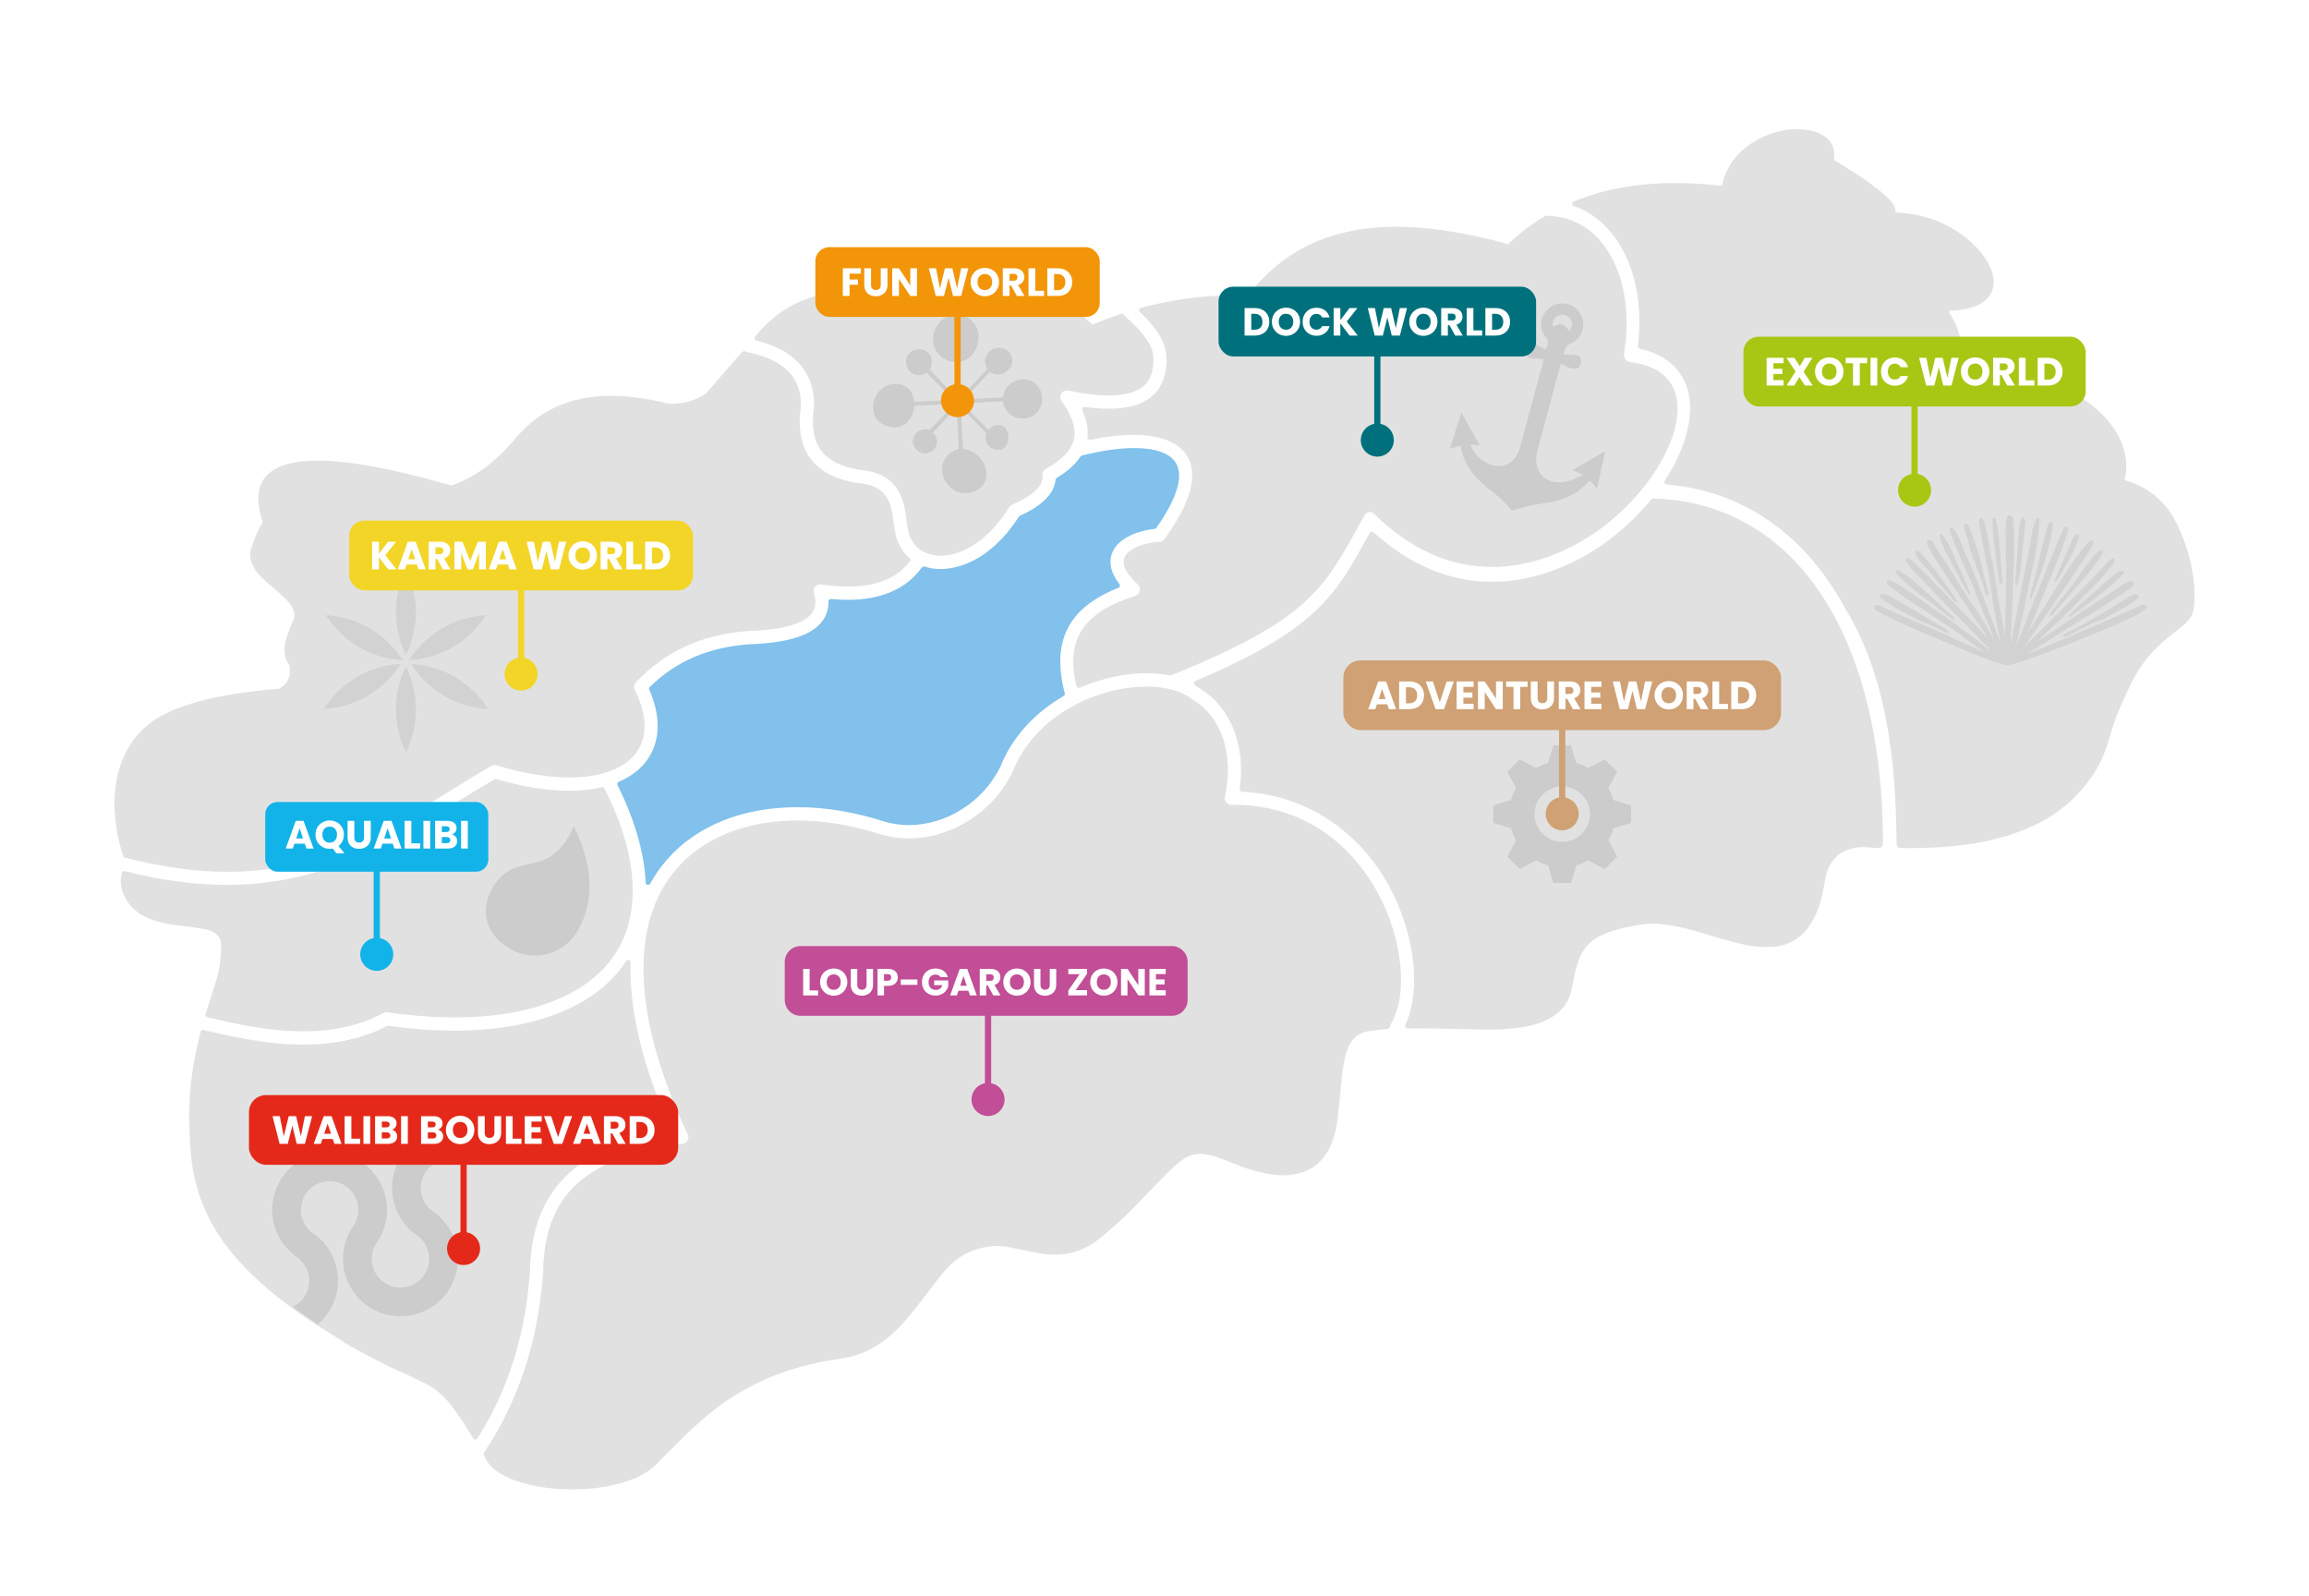 <?xml version="1.0" encoding="UTF-8"?><svg id="Calque_1" xmlns="http://www.w3.org/2000/svg" xmlns:xlink="http://www.w3.org/1999/xlink" viewBox="0 0 1215 840"><defs><style>.cls-1{fill:#f39508;}.cls-2,.cls-3{fill:#fff;}.cls-4{opacity:.3;}.cls-5{fill:#a8c714;}.cls-6{fill:#e4291a;}.cls-7{fill:#f3d528;}.cls-8{fill:#12b3e9;}.cls-3{filter:url(#drop-shadow-1);}.cls-9{fill:#81c1eb;}.cls-10{fill:#00717c;}.cls-11{fill:#cfa174;}.cls-12{fill:#999;}.cls-13{fill:#c14e96;}.cls-14{opacity:.7;}</style><filter id="drop-shadow-1" x="24" y="37" width="1173" height="792" filterUnits="userSpaceOnUse"><feOffset dx="3" dy="7"/><feGaussianBlur result="blur" stdDeviation="9"/><feFlood flood-color="#1d1d1b" flood-opacity=".24"/><feComposite in2="blur" operator="in"/><feComposite in="SourceGraphic"/></filter></defs><path class="cls-2" d="M1165.9,303.24l-.03-.21c-.52-3.63-1.18-7.21-1.95-10.66l-.03-.15c-2.41-9.97-6.28-19.57-11.19-27.76l-.28-.44c-5.66-8.47-12.99-14.89-21.81-19.12-.2-14.68-7.53-28.42-21.23-39.77-16.53-13.69-40.62-22.19-62.86-22.19-.88,0-1.77.01-2.64.04-.14-3.46-.69-6.93-1.65-10.36,17.34-5.91,18.61-20.09,18.58-24.35-.08-11.1-7.44-23.4-19.7-32.91-10.17-7.89-22.34-12.93-35.23-14.61-4.05-5.99-13.36-13.39-29.21-23.25-1.76-10.66-10.26-18.34-22.85-20.59-2.59-.46-5.3-.7-8.06-.7-20.19,0-39.74,11.91-47.82,29.05-5.43-.4-10.86-.61-16.14-.62-.44,0-.88,0-1.33,0-38.88,0-70.38,10.07-93.62,29.93-.27-.06-.55-.11-.82-.15-18.99-4.59-35.74-6.82-51.18-6.82-10.42,0-20.32,1.07-29.44,3.17-21.75,5.02-39.45,15.75-54.08,32.79-6.06-1.08-12.2-1.62-18.25-1.62-18.52,0-37.28,5.1-55.78,15.15-11.26-9.76-26.9-20.75-48.51-20.75-9.47,0-19.65,2.14-30.27,6.37-9.33,3.42-16.42,5.09-21.65,5.09-1.61,0-3.08-.16-4.36-.48-9.49-3.49-19.02-5.26-28.32-5.26-3.81,0-7.62.3-11.31.9-12.13.19-24.4,5.08-36.49,14.55-11.96,9.37-24.06,23.5-35.99,41.99-2.27.79-4.6,1.19-6.92,1.2-11.43-2.75-22.16-4.14-31.91-4.14-25.45,0-45.22,9.11-60.44,27.85-8.03,9.19-15.51,14.97-24.17,18.66-29.78-8.39-52.59-12.47-69.73-12.47-16.52,0-28.13,3.78-35.47,11.56-5.01,5.31-10.12,15-6.14,31.06-2.02,3.96-3.34,7.96-4.5,11.49l-.33.99c-1.27,3.82-1.3,7.99-.08,12.4,1,3.64,2.74,7,5.31,10.28,1.88,2.38,4.04,4.59,7,7.15.73.63,1.46,1.25,2.19,1.87l.26.22c1.21,1.02,2.45,2.08,3.63,3.13,1.17,1.04,2.32,2.15,3.44,3.29-.27.63-.55,1.29-.81,1.96l-.38.96c-.61,1.54-1.31,3.3-1.89,5.27-2.03,6.87-1.97,13.24.18,18.96-2.66.26-5.32.55-7.92.87l-5.16.67c-26.24,3.7-44.53,10.03-55.92,19.37-20.02,16.02-27.05,44.37-18.79,75.84.32,1.37.68,2.67,1.08,3.82.16.53.35,1.08.54,1.63l.02.05.03.09c.05.13.09.27.14.4-.4.82-.7,1.64-.91,2.46-1.57,6.2-1.07,12.46,1.49,18.63,2.98,7.18,8.02,12.83,14.97,16.79,3.99,2.27,8.33,3.9,13.67,5.12,3.95.9,7.88,1.39,11.35,1.83,1.23.15,2.46.31,3.7.48l.81.11c1.96.27,3.98.55,5.89.88-.17,4.35-.98,8.87-2.41,13.47-.39,1.24-.79,2.47-1.18,3.69l-.05.15c-.51,1.56-1.05,3.23-1.56,4.89-.71,2.31-1.52,4.76-2.23,6.92l-.27.87c-.5,1.64-.66,3.35-.48,5.07-1.04,1.38-1.79,2.92-2.22,4.59-4.35,16.72-6.46,32.3-6.45,47.64v.24c.07,3.08.18,6.2.29,9.39l.03,1.03c.25,7.53.88,13.83,1.98,19.84,1.8,9.86,4.89,19.21,9.19,27.78,4.36,8.69,9.98,16.85,17.18,24.95,7.87,8.84,17.15,17.2,28.39,25.56,6.82,5.08,13.06,9.33,19.07,12.99,2.27,1.38,4.65,2.92,6.75,4.27l.12.08.56.36c1.1.71,2.21,1.42,3.34,2.14,1.09.69,2.46,1.55,3.93,2.36l1.59.88c8,4.41,16.28,8.97,25.06,12.79,2.9,1.26,5.92,2.71,8.84,4.11l3.71,1.77c3.82,1.8,7.18,4.56,9.99,8.18,1.66,2.14,3.13,4.16,4.48,6.14,3.27,10.04,8.42,17.82,15.08,23.78,0,0,.01.02.02.03,6.96,6.43,16.01,11.15,29.21,14.13.18.04.37.09.55.13h0c1.18.25,2.38.5,3.62.73.77.14,1.54.29,2.31.41,5.88.95,12.24,1.86,18.97,2.1,1.42.05,2.88.07,4.33.07,3.38,0,6.86-.14,10.33-.41,5.49-.43,11.03-1.36,16.46-2.78,5-1.3,9.71-3.56,14.02-6.7,2.96-2.15,5.73-4.5,8.25-6.98,2.96-2.91,5.95-5.88,8.84-8.76l.28-.28,1.97-1.96c5.63-5.6,10.52-10.02,15.39-13.91,9.87-7.89,20.95-14.1,32.95-18.45,8.95-3.24,18.54-5.56,29.33-7.07,9.8-1.38,18.89-5.04,27.01-10.89,5.07-3.65,9.71-7.93,13.8-12.72,3.06-3.58,5.89-7.14,8.49-10.45,2.35-3,4.71-6.07,6.99-9.04l3.38-4.41c1.61-2.09,3.39-4.01,5.29-5.73,1.58-1.42,3.26-2.56,4.99-3.38,3.54-1.68,6.98-2.5,10.51-2.5,1.63,0,3.31.18,4.98.54,1.49.32,2.97.63,4.46.94,1.6.33,3.19.66,4.77,1,4.39.95,10.27,2.05,16.78,2.05.26,0,.52,0,.77,0h.2c3.96-.08,7.83-.67,11.81-1.81,6.48-1.84,12.43-5.06,18.2-9.82,5.35-4.42,11.62-9.76,17.62-15.94l6.54-6.75.24-.24c2.64-2.73,5.28-5.45,7.93-8.17,2.34-2.4,4.64-4.73,6.98-6.91,1-.93,2.33-1.9,3.49-2.72.47-.33,1.06-.64,2.15-.64.24,0,.49.01.76.04,1.66.19,3.34.6,4.99,1.24l1.79.69c2.1.81,4.49,1.72,6.75,2.66,6.7,2.76,13.54,4.73,20.34,5.85,3.11.51,6.14.77,9,.77,3.29,0,6.4-.32,9.5-.99,10.18-2.18,18.06-7.66,23.42-16.3,1.54-2.49,2.85-5.18,3.88-8.02,1.78-4.88,2.97-9.91,3.53-14.94.91-8.12,1.67-15.55,2.32-22.7.19-2.09.55-4.4,1.14-7.25.38-1.84.85-3.32,1.44-4.5,8.08.37,16.02.56,23.6.56,23.36,0,41.58-1.79,54.85-3.34,1.66-.2,3.28-.44,4.83-.71,6.99-1.22,12.57-3.08,17.53-5.84,9.55-5.29,15.42-13.36,17.45-23.97l.22-1.14c.31-1.62.58-3.08.9-4.54.69-3.18,1.4-5.66,2.23-7.82,1-2.59,2.6-4.37,5.04-5.59,1.65-.83,3.4-1.53,5.36-2.13,3.56-1.1,7.35-1.86,11.96-2.67,1.92-.34,3.8-.51,5.6-.51,1.03,0,2.05.06,3.03.17,2.47.28,4.99.68,7.48,1.18,4.95,1.01,10.16,2.56,15.19,4.06l3.33.99c5.52,1.65,11.2,3.34,17.2,4.55,4.41.89,8.83,1.35,13.12,1.35,1.4,0,2.81-.05,4.18-.14,12.02-.85,21.86-6.51,28.46-16.36.89-1.33,1.63-2.59,2.24-3.66,2.62-4.58,4.53-9.6,5.84-15.35.8-3.51,1.47-6.98,2.07-10.22.3-1.61.67-2.94,1.11-4.07.22-.55.57-.98,1.15-1.39.7-.49,1.61-.96,2.8-1.42.95-.37,1.97-.71,3.12-1.03,7.93.74,15.7,1.12,23.11,1.12,37.42,0,68.92-9.63,93.63-28.62,1.39-1.01,2.74-2.08,3.98-3.17,0,0,.02-.02.03-.02,3.48-3.06,6.67-6.65,9.48-10.67,2.94-4.21,5.42-8.84,7.57-14.16,1.31-3.23,2.25-6.35,3.17-9.37l.1-.34c.23-.76.47-1.53.7-2.28,1.02-3.23,2.11-6.64,3.37-9.74,1.63-4.01,3.48-7.99,5.4-12.06,3.31-7.02,6.96-12.52,11.17-16.8,2.4-2.44,4.66-4.5,6.91-6.28,2.44-1.94,4.63-3.69,6.85-5.48,2.46-2,4.52-4.17,6.29-6.63,2-2.78,3.28-5.84,3.79-9.11l.22-1.37c.07-.37.13-.77.17-1.19.51-5.32.4-11.05-.34-17.04Z"/><path class="cls-3" d="M1165.9,304.24l-.03-.21c-.52-3.63-1.18-7.21-1.95-10.66l-.03-.15c-2.41-9.97-6.28-19.57-11.19-27.76l-.28-.44c-5.66-8.47-12.99-14.89-21.81-19.12-.2-14.68-7.53-28.42-21.23-39.77-16.53-13.69-40.62-22.19-62.86-22.19-.88,0-1.77.01-2.64.04-.14-3.46-.69-6.93-1.65-10.36,17.34-5.91,18.61-20.09,18.58-24.35-.08-11.1-7.44-23.4-19.7-32.91-10.17-7.89-22.34-12.93-35.23-14.61-4.05-5.99-13.36-13.39-29.21-23.25-1.76-10.66-10.26-18.34-22.85-20.59-2.59-.46-5.3-.7-8.06-.7-20.19,0-39.74,11.91-47.82,29.05-5.43-.4-10.86-.61-16.14-.62-.44,0-.88,0-1.33,0-38.88,0-70.38,10.07-93.62,29.93-.27-.06-.55-.11-.82-.15-18.99-4.59-35.74-6.82-51.18-6.82-10.42,0-20.32,1.07-29.44,3.17-21.75,5.02-39.45,15.75-54.08,32.79-6.06-1.08-12.2-1.62-18.25-1.62-18.52,0-37.28,5.1-55.78,15.15-11.26-9.76-26.9-20.75-48.51-20.75-9.47,0-19.65,2.14-30.27,6.37-9.33,3.42-16.42,5.09-21.65,5.09-1.61,0-3.08-.16-4.36-.48-9.49-3.49-19.02-5.26-28.32-5.26-3.81,0-7.62.3-11.31.9-12.13.19-24.4,5.08-36.49,14.55-11.96,9.37-24.06,23.5-35.99,41.99-2.27.79-4.6,1.19-6.92,1.2-11.43-2.75-22.16-4.14-31.91-4.14-25.45,0-45.22,9.11-60.44,27.85-8.03,9.19-15.51,14.97-24.17,18.66-29.78-8.39-52.59-12.47-69.73-12.47-16.52,0-28.13,3.78-35.47,11.56-5.01,5.31-10.12,15-6.14,31.06-2.02,3.96-3.34,7.96-4.5,11.49l-.33.99c-1.27,3.82-1.3,7.99-.08,12.4,1,3.64,2.74,7,5.31,10.28,1.88,2.38,4.04,4.59,7,7.15.73.63,1.46,1.25,2.19,1.87l.26.22c1.21,1.02,2.45,2.08,3.63,3.13,1.17,1.04,2.32,2.15,3.44,3.29-.27.63-.55,1.29-.81,1.96l-.38.96c-.61,1.54-1.31,3.3-1.89,5.27-2.03,6.87-1.97,13.24.18,18.96-2.66.26-5.32.55-7.92.87l-5.16.67c-26.24,3.7-44.53,10.03-55.92,19.37-20.02,16.02-27.05,44.37-18.79,75.84.32,1.37.68,2.67,1.08,3.82.16.53.35,1.08.54,1.63l.02.05.03.09c.05.13.09.27.14.4-.4.82-.7,1.64-.91,2.46-1.57,6.2-1.07,12.46,1.49,18.63,2.98,7.18,8.02,12.83,14.97,16.79,3.99,2.27,8.33,3.9,13.67,5.12,3.95.9,7.88,1.39,11.35,1.83,1.23.15,2.46.31,3.7.48l.81.11c1.96.27,3.98.55,5.89.88-.17,4.35-.98,8.87-2.41,13.47-.39,1.24-.79,2.47-1.18,3.69l-.05.15c-.51,1.56-1.05,3.23-1.56,4.89-.71,2.31-1.52,4.76-2.23,6.92l-.27.87c-.5,1.64-.66,3.35-.48,5.07-1.04,1.38-1.79,2.92-2.22,4.59-4.35,16.72-6.46,32.3-6.45,47.64v.24c.07,3.08.18,6.2.29,9.39l.03,1.03c.25,7.53.88,13.83,1.98,19.84,1.8,9.86,4.89,19.21,9.19,27.78,4.36,8.69,9.98,16.85,17.18,24.95,7.87,8.84,17.15,17.2,28.39,25.56,6.82,5.08,13.06,9.33,19.07,12.99,2.27,1.38,4.65,2.92,6.75,4.27l.12.08.56.36c1.1.71,2.21,1.42,3.34,2.14,1.09.69,2.46,1.55,3.93,2.36l1.59.88c8,4.41,16.28,8.97,25.06,12.79,2.9,1.26,5.92,2.71,8.84,4.11l3.71,1.77c3.82,1.8,7.18,4.56,9.99,8.18.58.74,1.13,1.47,1.67,2.19,5.62,16.24,14.47,27.29,25.81,34.36,1.02.71,2.09,1.36,3.24,1.96l.52.19c10.24,5.36,22.27,7.85,35.62,8.22h0c2.41.24,4.87.43,7.38.52,1.42.05,2.88.07,4.33.07,3.38,0,6.86-.14,10.33-.41,5.49-.43,11.03-1.36,16.46-2.78,5-1.3,9.71-3.56,14.02-6.7,2.96-2.15,5.73-4.5,8.25-6.98,2.96-2.91,5.95-5.88,8.84-8.76l.28-.28,1.97-1.96c5.63-5.6,10.52-10.02,15.39-13.91,9.87-7.89,20.95-14.1,32.95-18.45,8.95-3.24,18.54-5.56,29.33-7.07,9.8-1.38,18.89-5.04,27.01-10.89,5.07-3.65,9.71-7.93,13.8-12.72,3.06-3.58,5.89-7.14,8.49-10.45,2.35-3,4.71-6.07,6.99-9.04l3.38-4.41c1.61-2.09,3.39-4.01,5.29-5.73,1.58-1.42,3.26-2.56,4.99-3.38,3.54-1.68,6.98-2.5,10.51-2.5,1.63,0,3.31.18,4.98.54,1.49.32,2.97.63,4.46.94,1.6.33,3.19.66,4.77,1,4.39.95,10.27,2.05,16.78,2.05.26,0,.52,0,.77,0h.2c3.96-.08,7.83-.67,11.81-1.81,6.48-1.84,12.43-5.06,18.2-9.82,5.35-4.42,11.62-9.76,17.62-15.94l6.54-6.75.24-.24c2.64-2.73,5.28-5.45,7.93-8.17,2.34-2.4,4.64-4.73,6.98-6.91,1-.93,2.33-1.9,3.49-2.72.47-.33,1.06-.64,2.15-.64.24,0,.49.01.76.04,1.66.19,3.34.6,4.99,1.24l1.79.69c2.1.81,4.49,1.72,6.75,2.66,6.7,2.76,13.54,4.73,20.34,5.85,3.11.51,6.14.77,9,.77,3.29,0,6.4-.32,9.5-.99,10.18-2.18,18.06-7.66,23.42-16.3,1.54-2.49,2.85-5.18,3.88-8.02,1.78-4.88,2.97-9.91,3.53-14.94.91-8.12,1.67-15.55,2.32-22.7.19-2.09.55-4.4,1.14-7.25.38-1.84.85-3.32,1.44-4.5,8.08.37,16.02.56,23.6.56,23.36,0,41.58-1.79,54.85-3.34,1.66-.2,3.28-.44,4.83-.71,6.99-1.22,12.57-3.08,17.53-5.84,9.55-5.29,15.42-13.36,17.45-23.97l.22-1.14c.31-1.62.58-3.08.9-4.54.69-3.18,1.4-5.66,2.23-7.82,1-2.59,2.6-4.37,5.04-5.59,1.65-.83,3.4-1.53,5.36-2.13,3.56-1.1,7.35-1.86,11.96-2.67,1.92-.34,3.8-.51,5.6-.51,1.03,0,2.05.06,3.03.17,2.47.28,4.99.68,7.48,1.18,4.95,1.01,10.16,2.56,15.19,4.06l3.33.99c5.52,1.65,11.2,3.34,17.2,4.55,4.41.89,8.83,1.35,13.12,1.35,1.4,0,2.81-.05,4.18-.14,12.02-.85,21.86-6.51,28.46-16.36.89-1.33,1.63-2.59,2.24-3.66,2.62-4.58,4.53-9.6,5.84-15.35.8-3.51,1.47-6.98,2.07-10.22.3-1.61.67-2.94,1.11-4.07.22-.55.57-.98,1.15-1.39.7-.49,1.61-.96,2.8-1.42.95-.37,1.97-.71,3.12-1.03,7.93.74,15.7,1.12,23.11,1.12,37.42,0,68.92-9.63,93.63-28.62,1.39-1.01,2.74-2.08,3.98-3.17,0,0,.02-.02.03-.02,3.48-3.06,6.67-6.65,9.48-10.67,2.94-4.21,5.42-8.84,7.57-14.16,1.31-3.23,2.25-6.35,3.17-9.37l.1-.34c.23-.76.47-1.53.7-2.28,1.02-3.23,2.11-6.64,3.37-9.74,1.63-4.01,3.48-7.99,5.4-12.06,3.31-7.02,6.96-12.52,11.17-16.8,2.4-2.44,4.66-4.5,6.91-6.28,2.44-1.94,4.63-3.69,6.85-5.48,2.46-2,4.52-4.17,6.29-6.63,2-2.78,3.28-5.84,3.79-9.11l.22-1.37c.07-.37.13-.77.17-1.19.51-5.32.4-11.05-.34-17.04Z"/><g class="cls-4"><path class="cls-12" d="M119.7,459.08c-16.63,0-34.04-2.38-53.23-7.29-.15-.04-.32-.06-.55-.08-.66-.05-1.22-.49-1.43-1.12-.09-.27-.18-.54-.27-.8-.18-.54-.35-1.03-.5-1.53-.31-.86-.59-1.87-.85-3-7.15-27.1-1.58-51.13,14.91-64.28,9.59-7.88,26.52-13.58,50.33-16.94l5.05-.66c4.34-.53,8.85-.98,13.4-1.34.02,0,.1-.02.13-.03,4.06-2.13,5.8-5.61,5.38-10.68l-.03-.29c-.02-.3-.04-.46-.09-.58-2.86-4.27-3.36-9.01-1.6-14.97.44-1.48,1.01-2.92,1.56-4.31l.39-1c.27-.7.57-1.39.87-2.09.31-.72.56-1.31.8-1.91.73-1.84.68-3.66-.17-5.56-.68-1.53-1.63-2.93-2.81-4.15-1.4-1.45-2.86-2.86-4.33-4.17-1.28-1.14-2.58-2.25-3.85-3.32l-.18-.15c-.73-.62-1.46-1.24-2.19-1.87-2.4-2.07-4.1-3.8-5.51-5.59-1.61-2.05-2.69-4.09-3.28-6.24-.62-2.24-.65-4.14-.09-5.82l.33-1.01c1.37-4.14,2.78-8.43,5.17-12.25.1-.15.2-.29.31-.43.39-.52.55-.78.44-1.12-3.65-10.84-2.91-19.08,2.21-24.5,5.01-5.31,14.13-8,27.1-8,16.76,0,39.74,4.27,70.26,13.05.03,0,.07.01.1.01.04,0,.09,0,.13-.02,11.95-4.26,21.89-11.45,32.21-23.29,12.98-16.04,29.85-23.84,51.58-23.84,9.12,0,19.4,1.4,30.53,4.15.53.03.98.04,1.43.04,6.08,0,11.96-1.67,17.48-4.98.03-.02.06-.05.09-.08l19.29-22.11c.31-.35.75-.56,1.22-.56.26,0,.53.07.76.19.32.17.58.27.84.32,19.5,3.85,29.18,13.52,28.75,28.74,0,.06,0,.12-.01.18-3.2,22.78,6.59,36.21,29.1,39.93.09.02.18.03.26.03,14.4,1.05,18.08,8.71,19.34,20.73.11.94.26,1.86.46,2.75.01.06.02.13.03.19.66,6.6,3.38,12.14,7.85,16,.66.57.75,1.55.22,2.23-7.05,8.99-17.76,13.36-32.73,13.36-4.39,0-9.22-.39-14.35-1.16-.15-.02-.3-.03-.45-.03-.9,0-1.75.39-2.33,1.08-.7.82-.93,1.92-.62,2.96,1.34,4.48,1.03,8.03-.96,10.83-4.13,5.81-15.5,9.08-33.81,9.7-24.25,1.76-43.51,10.54-58.9,26.84-.9.96-1.11,2.39-.52,3.57,6.92,13.82,6.85,26.08-.19,34.54-6.58,7.91-18.57,12.09-34.66,12.09-11.43,0-24.73-2.22-38.47-6.41-.29-.09-.58-.13-.89-.13-.54,0-1.08.15-1.55.42-7.23,4.24-14.32,8.6-21.18,12.83-37.43,23.05-69.72,42.94-117.73,42.94h-.01Z"/><path class="cls-2" d="M391.45,184.73c.2,0,.41.05.59.15.35.19.65.3.94.36,19.3,3.81,28.87,13.36,28.45,28.37,0,.04,0,.09-.01.14-3.23,23.01,6.66,36.59,29.41,40.35.11.02.21.03.3.04,14.2,1.03,17.72,8.26,19,20.4.11.95.27,1.89.47,2.78.01.05.02.1.02.15.67,6.7,3.43,12.32,7.98,16.25.51.44.58,1.19.17,1.72-6.98,8.89-17.59,13.22-32.44,13.22-4.37,0-9.18-.39-14.3-1.15-.17-.02-.33-.04-.5-.04-1.01,0-1.96.44-2.61,1.21-.78.91-1.04,2.15-.7,3.31,1.31,4.37,1.01,7.8-.91,10.51-4.06,5.71-15.33,8.93-33.54,9.55-24.34,1.76-43.68,10.58-59.13,26.96-1.01,1.07-1.25,2.68-.58,4,6.84,13.68,6.8,25.8-.14,34.13-6.51,7.82-18.4,11.95-34.37,11.95-11.39,0-24.66-2.21-38.36-6.39-.32-.1-.66-.15-1-.15-.61,0-1.21.16-1.74.47-7.24,4.24-14.33,8.61-21.22,12.85-37.35,23-69.6,42.86-117.51,42.86-16.6,0-33.98-2.38-53.14-7.28-.17-.04-.37-.07-.61-.09-.51-.04-.94-.37-1.09-.86-.09-.27-.18-.54-.27-.81l-.02-.05c-.17-.48-.33-.97-.49-1.51-.29-.83-.57-1.82-.83-2.97-7.11-26.94-1.58-50.82,14.79-63.89,9.53-7.84,26.4-13.51,50.14-16.85l5.05-.66c4.34-.53,8.84-.98,13.39-1.34.05,0,.1-.01.15-.03l.05-.02s.1-.03.14-.06c4.13-2.18,5.94-5.78,5.51-11.03l-.03-.25c-.02-.33-.04-.54-.13-.73-.02-.04-.04-.07-.06-.1-2.77-4.12-3.25-8.76-1.53-14.6.43-1.46,1-2.9,1.55-4.28l.39-1c.28-.7.58-1.4.87-2.08l.03-.07c.28-.65.53-1.25.78-1.85.77-1.94.71-3.85-.18-5.85-.7-1.57-1.67-3.01-2.88-4.26-1.41-1.46-2.87-2.87-4.35-4.19-1.28-1.15-2.65-2.31-3.86-3.33l-.09-.08-.09-.08c-.73-.62-1.46-1.24-2.18-1.86-2.38-2.06-4.07-3.77-5.46-5.54-1.58-2.01-2.63-4.01-3.21-6.11-.6-2.17-.63-4-.1-5.6l.33-1.01c1.36-4.12,2.77-8.38,5.13-12.16.09-.14.19-.27.29-.41.35-.46.68-.9.49-1.47-3.6-10.69-2.89-18.81,2.12-24.12,4.94-5.23,13.96-7.88,26.83-7.88,16.72,0,39.67,4.27,70.16,13.04.07.02.14.03.21.03.09,0,.17-.01.25-.04,12.02-4.29,22-11.5,32.38-23.42,12.89-15.94,29.67-23.69,51.28-23.69,9.1,0,19.34,1.39,30.44,4.14.05.01.1.02.15.02.46.02.91.03,1.37.03,6.15,0,12.09-1.69,17.67-5.03.07-.04.13-.09.18-.15l19.29-22.11c.24-.27.58-.43.94-.43M391.45,183.98c-.56,0-1.12.24-1.51.69l-19.29,22.11c-5.47,3.27-11.29,4.92-17.29,4.92-.45,0-.89,0-1.34-.03-11.19-2.77-21.36-4.17-30.62-4.17-22.02,0-38.86,7.89-51.87,23.97-10.27,11.79-20.17,18.95-32.05,23.19-30.29-8.72-53.64-13.07-70.37-13.07-13.2,0-22.27,2.71-27.38,8.12-5.22,5.53-5.98,13.9-2.29,24.87.05.15,0,.28-.38.78-.11.15-.22.3-.33.46-2.41,3.86-3.83,8.17-5.2,12.33l-.33,1.01c-.58,1.75-.55,3.72.08,6.03.6,2.2,1.7,4.29,3.34,6.38,1.43,1.81,3.14,3.55,5.56,5.64.75.65,1.52,1.3,2.28,1.95l.09.08c1.27,1.08,2.58,2.19,3.84,3.32,1.47,1.32,2.92,2.71,4.31,4.15,1.15,1.19,2.07,2.55,2.74,4.05.8,1.8.86,3.52.16,5.26-.25.62-.51,1.23-.8,1.9-.3.7-.6,1.39-.88,2.1l-.39,1c-.56,1.4-1.13,2.85-1.57,4.34-1.79,6.07-1.28,10.92,1.62,15.23.03.07.05.28.06.46l.03.28c.4,4.9-1.27,8.27-5.11,10.29l-.05.02c-4.55.36-9.06.81-13.42,1.34l-5.05.66c-23.88,3.37-40.88,9.1-50.52,17.02-16.61,13.25-22.23,37.42-15.04,64.66.26,1.16.55,2.18.85,3.03.15.51.32,1,.49,1.5.1.28.19.56.29.85.25.77.94,1.32,1.75,1.38.2.02.36.04.49.07,19.88,5.08,37.42,7.3,53.32,7.3h.01c48.11,0,81.1-20.32,117.9-42.97,6.87-4.23,13.97-8.6,21.21-12.84.42-.24.89-.37,1.36-.37.26,0,.52.04.78.12,14.11,4.3,27.23,6.42,38.58,6.42,15.84,0,28.21-4.13,34.95-12.22,7.14-8.57,7.22-20.98.23-34.95-.52-1.04-.34-2.31.46-3.15,15.32-16.23,34.53-24.98,58.64-26.72,18.43-.63,29.9-3.95,34.1-9.86,2.06-2.91,2.4-6.56,1.02-11.16-.27-.91-.07-1.88.55-2.61.52-.61,1.26-.94,2.04-.94.13,0,.26,0,.39.03,5.17.77,9.97,1.16,14.41,1.16,15.06,0,25.94-4.47,33.03-13.51.66-.84.54-2.05-.27-2.75-4.4-3.8-7.07-9.25-7.72-15.75,0-.08-.02-.16-.04-.24-.2-.87-.35-1.79-.45-2.71-1.29-12.21-5.03-19.99-19.69-21.06-.07,0-.15-.01-.23-.03-22.27-3.68-31.96-16.97-28.79-39.51.01-.07.02-.15.02-.22.43-15.43-9.34-25.23-29.05-29.12-.21-.04-.45-.13-.73-.28-.3-.16-.62-.23-.94-.23h0Z"/></g><g class="cls-4"><path class="cls-12" d="M567.68,362.45c-.25,0-.5-.06-.72-.17-.43-.22-.75-.61-.86-1.08-5.91-24.84,3.43-39.19,31.22-48,1.05-.33,1.85-1.21,2.09-2.29.24-1.09-.11-2.23-.92-2.99-6.06-5.66-8.57-10.61-7.25-14.33,1.65-4.65,9.44-8.3,18.94-8.88.92-.06,1.76-.52,2.3-1.26,14.14-19.44,17.98-34.24,11.41-44-4.51-6.69-14-10.23-27.47-10.23-6.72,0-14.32.89-22.58,2.63-.11.02-.22.04-.34.04-.4,0-.79-.15-1.09-.42-.39-.35-.58-.86-.53-1.38.47-4.48-.4-9.06-2.66-14.01-.25-.54-.18-1.17.17-1.64.31-.42.78-.66,1.29-.66.08,0,.15,0,.23.02,4.55.62,8.78.94,12.55.94,10.15,0,17.57-2.19,22.69-6.69,5.4-4.75,7.82-11.99,7.18-21.5-.76-6.95-5.14-13.98-13.79-22.13-.43-.4-.61-1.01-.46-1.58.14-.57.58-1.02,1.15-1.17,16.34-4.41,33.15-6.65,49.98-6.65,2.04,0,4.1.03,6.14.1h.01c.12,0,.22-.05.3-.14,18.89-24.22,44.45-35.99,78.14-35.99,14.54,0,31.07,2.23,49.13,6.64l.4.05c.07,0,.13.02.2.04,2.88.71,5.81,1.5,8.73,2.33.03,0,.07.01.1.01.09,0,.19-.04.26-.1,5.8-5.5,12.25-10.4,19.18-14.58.24-.15.56-.23.85-.23,11.15.24,20.54,4.44,27.95,12.48,12.28,13.33,17.4,36.43,13.36,60.29-.17,1,.04,2.04.57,2.85.5.75,1.24,1.24,2.03,1.34,14.51,1.85,22.93,8.36,25.03,19.35,4.01,21.04-16.32,53.64-45.32,72.66-9.46,6.2-28.81,16.61-52.13,16.61-22.44,0-43.44-9.47-62.42-28.14-.54-.53-1.2-.81-1.9-.81-.13,0-.25,0-.38.03-.83.13-1.57.68-2.04,1.51-1.64,2.88-3.18,5.64-4.66,8.3-17.03,30.59-26.41,47.44-96.47,75.75-.13.05-.29.14-.47.26-.26.17-.57.27-.89.27-.11,0-.22-.01-.33-.03-3.82-.79-7.98-1.19-12.35-1.19-6.76,0-14.06.98-21.1,2.84-4.71,1.24-9.34,2.86-13.78,4.81-.21.09-.43.14-.65.14Z"/><path class="cls-2" d="M813.65,112.75l.02.75c11.01.24,20.32,4.4,27.65,12.36,12.2,13.24,17.28,36.22,13.27,59.97-.18,1.09.04,2.23.63,3.12.56.84,1.39,1.39,2.29,1.51,14.33,1.83,22.64,8.24,24.71,19.05,3.99,20.91-16.27,53.33-45.16,72.27-9.43,6.18-28.71,16.55-51.93,16.55-22.34,0-43.25-9.43-62.16-28.03-.6-.59-1.37-.92-2.16-.92-.15,0-.29.01-.45.03-.94.15-1.78.77-2.3,1.69-1.69,2.98-3.34,5.93-4.66,8.31-16.99,30.52-26.34,47.32-96.29,75.58-.16.07-.34.16-.54.29-.2.13-.44.2-.68.2-.09,0-.17,0-.26-.03-3.84-.79-8.02-1.2-12.43-1.2-6.79,0-14.12.99-21.2,2.85-4.73,1.25-9.38,2.87-13.83,4.83-.16.07-.33.11-.5.11-.19,0-.38-.05-.56-.13-.33-.17-.57-.47-.66-.83-5.85-24.6,3.41-38.82,30.96-47.55,1.18-.37,2.07-1.36,2.34-2.57.27-1.22-.12-2.5-1.03-3.34-5.94-5.55-8.42-10.37-7.15-13.93,1.6-4.52,9.25-8.06,18.61-8.63,1.03-.06,1.97-.58,2.58-1.42,14.25-19.58,18.09-34.53,11.42-44.43-4.58-6.8-14.18-10.39-27.78-10.39-6.75,0-14.37.89-22.66,2.64-.09.02-.17.03-.26.03-.31,0-.61-.11-.84-.32-.3-.27-.45-.66-.41-1.06.48-4.54-.4-9.19-2.7-14.2-.19-.41-.14-.9.13-1.27.24-.32.6-.51.99-.51.06,0,.12,0,.18.01,4.57.62,8.81.94,12.6.94,10.25,0,17.75-2.22,22.94-6.78,5.5-4.83,7.95-12.17,7.31-21.84-.77-7.03-5.19-14.13-13.91-22.34-.33-.31-.47-.78-.35-1.21.11-.44.45-.78.89-.9,16.31-4.4,33.09-6.64,49.88-6.64,2.03,0,4.1.03,6.13.1,0,0,.02,0,.02,0,.23,0,.45-.11.59-.29,18.81-24.12,44.27-35.85,77.84-35.85,14.51,0,31.01,2.23,49.04,6.63.03,0,.06.01.09.02l.36.04c.05,0,.1.01.15.03,2.87.71,5.8,1.49,8.72,2.32.07.02.14.03.21.03.19,0,.37-.07.52-.21,5.78-5.48,12.21-10.37,19.11-14.53.18-.11.43-.18.65-.18v-.75M813.65,112.75c-.34,0-.73.1-1.04.29-6.96,4.2-13.43,9.12-19.24,14.63-2.92-.83-5.86-1.61-8.74-2.33-.08-.02-.16-.03-.24-.04l-.36-.04c-18.12-4.42-34.47-6.65-49.22-6.65-34.05,0-59.53,11.89-78.44,36.13-2.05-.07-4.1-.1-6.15-.1-16.86,0-33.68,2.24-50.07,6.66-.7.19-1.24.74-1.42,1.44-.18.7.04,1.45.57,1.94,8.58,8.09,12.93,15.06,13.68,21.88.63,9.39-1.74,16.52-7.06,21.19-5.01,4.41-12.41,6.59-22.44,6.59-3.79,0-7.95-.31-12.5-.93-.09-.01-.19-.02-.28-.02-.63,0-1.22.3-1.59.81-.44.59-.52,1.36-.21,2.02,2.24,4.89,3.1,9.4,2.63,13.81-.07.64.17,1.27.65,1.7.37.33.85.51,1.34.51.14,0,.28-.01.42-.04,8.31-1.76,15.87-2.63,22.5-2.63,13.18,0,22.68,3.42,27.15,10.06,6.47,9.61,2.64,24.27-11.41,43.57-.48.66-1.21,1.06-2.02,1.11-9.65.58-17.58,4.33-19.27,9.13-1.37,3.87,1.17,8.96,7.35,14.73.71.67,1.02,1.68.81,2.63-.21.95-.92,1.73-1.84,2.02-28.02,8.88-37.43,23.37-31.47,48.44.14.58.52,1.06,1.05,1.33.28.14.58.21.89.21.27,0,.55-.06.81-.17,4.42-1.94,9.03-3.56,13.72-4.79,7.12-1.88,14.28-2.83,21.01-2.83,4.32,0,8.45.39,12.27,1.18.14.03.27.04.41.04.39,0,.77-.11,1.09-.33.16-.1.29-.18.41-.22,70.19-28.36,79.59-45.25,96.66-75.92,1.48-2.66,3.02-5.42,4.66-8.3.41-.73,1.06-1.21,1.77-1.32.11-.02.22-.02.33-.02.6,0,1.17.24,1.64.7,21.71,21.36,43.55,28.24,62.68,28.24h0c23.05,0,42.16-9.99,52.34-16.67,29.12-19.09,49.52-51.86,45.48-73.04-2.13-11.17-10.66-17.78-25.35-19.65-.68-.09-1.33-.52-1.76-1.18-.48-.73-.67-1.68-.52-2.58,4.06-23.98-1.1-47.2-13.46-60.61-7.48-8.12-16.96-12.36-28.19-12.6-.01,0-.02,0-.04,0h0Z"/></g><g class="cls-4"><path class="cls-12" d="M250.15,757.88c-.56,0-1.07-.29-1.37-.76l-.39-.61c-1.83-2.92-3.71-5.91-5.6-8.81-1.78-2.73-3.76-5.48-6.03-8.4-3.92-5.05-8.67-8.91-14.11-11.48l-3.67-1.75c-3.05-1.46-6.12-2.93-9.19-4.27-8.3-3.61-16.34-8.04-24.11-12.33l-1.59-.88c-1.17-.65-2.32-1.37-3.33-2.01-1.1-.7-2.19-1.4-3.27-2.09l-.56-.36c-2.19-1.41-4.66-3-7.09-4.48-5.71-3.49-11.67-7.55-18.21-12.41-10.61-7.89-19.34-15.74-26.69-24-6.53-7.34-11.61-14.7-15.51-22.48-3.81-7.61-6.56-15.93-8.17-24.73-1-5.45-1.57-11.22-1.81-18.18l-.03-1.03c-.11-3.1-.21-6.19-.28-9.27,0-14.35,1.98-28.99,6.08-44.76.19-.72.83-1.22,1.58-1.22.12,0,.25.01.37.04l1.37.32c13.37,3.12,31.69,7.39,51,7.39.7,0,1.4,0,2.1-.02,15.83-.25,29.91-3.51,41.86-9.7.23-.12.49-.18.75-.18.07,0,.15,0,.22.01,12.04,1.67,23.69,2.52,34.63,2.52h0c41.83,0,73.48-12.42,89.14-34.97.17-.25.32-.5.48-.75.17-.28.31-.52.46-.75.3-.46.81-.74,1.36-.74.16,0,.33.03.48.07.69.22,1.16.87,1.14,1.6-.68,25.37,6.45,54.81,21.18,87.51.21.46.19.99-.05,1.43s-.67.75-1.17.84c-33.31,5.54-71.7,18.76-72.86,72.32-2.16,33.26-11.49,63.08-27.73,88.59-.3.47-.81.75-1.37.75h0Z"/><path class="cls-2" d="M330.52,505.13c.13,0,.25.02.37.06.53.17.89.67.88,1.23-.68,25.42,6.46,54.92,21.22,87.67.16.35.14.76-.04,1.1-.18.34-.51.58-.9.64-33.46,5.56-72.01,18.85-73.17,72.65-2.15,33.22-11.46,62.97-27.68,88.43-.23.36-.63.58-1.06.58-.43,0-.83-.22-1.06-.59l-.4-.63c-1.82-2.89-3.7-5.89-5.59-8.79-1.79-2.74-3.77-5.49-6.05-8.43-3.96-5.09-8.75-8.99-14.25-11.59l-3.67-1.75-.07-.04c-2.98-1.43-6.05-2.9-9.13-4.24-8.28-3.6-16.31-8.03-24.1-12.32l-1.58-.87c-1.16-.64-2.3-1.36-3.32-2.01-1.09-.69-2.18-1.39-3.26-2.09l-.58-.37c-2.18-1.4-4.64-2.99-7.07-4.48-5.7-3.48-11.65-7.53-18.18-12.39-10.59-7.88-19.3-15.71-26.63-23.94-6.51-7.32-11.57-14.64-15.45-22.4-3.8-7.58-6.54-15.86-8.14-24.63-.99-5.43-1.57-11.19-1.8-18.12l-.03-1.03c-.11-3.29-.21-6.25-.28-9.25,0-14.33,1.98-28.94,6.07-44.68.14-.55.64-.93,1.21-.93.09,0,.19.01.28.03l1.24.29.13.03c13.39,3.12,31.74,7.4,51.09,7.4.7,0,1.4,0,2.1-.02,15.89-.25,30.03-3.52,42.03-9.74.18-.09.37-.14.58-.14.06,0,.11,0,.17.01,12.06,1.67,23.73,2.52,34.69,2.52,41.95,0,73.72-12.48,89.45-35.13.17-.25.33-.51.49-.77l.03-.05c.14-.23.28-.46.43-.69.23-.36.62-.57,1.05-.57M330.52,504.38c-.66,0-1.3.33-1.67.91-.15.23-.3.47-.44.71-.16.26-.32.53-.5.78-15.76,22.7-47.29,34.81-88.83,34.81-10.88,0-22.44-.83-34.59-2.52-.09-.01-.18-.02-.27-.02-.32,0-.64.08-.92.22-11.89,6.16-25.92,9.41-41.69,9.66-.7.01-1.4.02-2.09.02-19.33,0-37.58-4.27-51.05-7.41l-1.24-.29c-.15-.03-.3-.05-.45-.05-.89,0-1.7.6-1.94,1.5-4.11,15.8-6.1,30.46-6.09,44.87.07,3.07.17,6.17.28,9.27l.03,1.03h0c.24,6.97.81,12.77,1.81,18.23,1.61,8.83,4.37,17.19,8.2,24.83,3.92,7.82,9.01,15.2,15.56,22.56,7.36,8.27,16.11,16.14,26.74,24.05,6.55,4.88,12.52,8.94,18.24,12.43,2.43,1.48,4.9,3.08,7.08,4.48l.56.36c1.09.7,2.17,1.4,3.27,2.09,1.02.65,2.18,1.38,3.36,2.03l1.58.87c7.79,4.29,15.84,8.73,24.16,12.35,3.09,1.35,6.18,2.83,9.18,4.26l3.67,1.75c5.39,2.55,10.1,6.37,13.98,11.37,2.27,2.92,4.24,5.67,6.01,8.38,1.9,2.91,3.78,5.9,5.6,8.8l.39.61c.37.58,1,.93,1.69.93h0c.68,0,1.32-.35,1.69-.93,16.28-25.57,25.63-55.42,27.79-88.79,1.15-53.29,39.37-66.45,72.54-71.96.61-.1,1.14-.48,1.44-1.03.29-.55.31-1.2.06-1.77-14.71-32.65-21.83-62.03-21.15-87.34.02-.89-.55-1.7-1.4-1.96-.2-.06-.4-.09-.6-.09h0Z"/></g><g class="cls-4"><path class="cls-12" d="M159.57,543.05c-18.77,0-36.71-4.19-49.8-7.24l-.79-.18c-.44-.1-.81-.38-1.04-.77s-.28-.86-.15-1.28l.19-.61c.77-2.34,1.57-4.76,2.3-7.15.48-1.57.99-3.14,1.5-4.71.43-1.32.86-2.64,1.27-3.97,1.84-5.88,2.83-11.72,2.95-17.36.02-1.11.04-2.3-.08-3.41-.26-2.52-1.46-4.32-3.68-5.52-1.42-.76-3.01-1.31-4.73-1.63-2.42-.44-4.87-.78-7.23-1.11l-.82-.11c-1.28-.18-2.57-.34-3.85-.5-3.37-.42-6.84-.85-10.22-1.63-4.23-.97-7.59-2.21-10.58-3.92-4.78-2.72-8.08-6.41-10.1-11.27-1.61-3.9-1.93-7.66-.96-11.48.1-.42.38-.78.74-1,.25-.15.54-.23.83-.23.13,0,.27.02.4.05,19.19,4.85,36.69,7.21,53.52,7.21.94,0,1.89,0,2.83-.02,48.79-.76,82.64-21.6,118.47-43.67,6.01-3.7,12.75-7.85,19.41-11.79.25-.15.54-.23.83-.23.15,0,.31.02.46.07,13.81,4.05,26.66,6.1,38.18,6.1,6.2,0,11.98-.61,17.19-1.81.12-.03.24-.04.37-.04.61,0,1.17.34,1.45.89,18.06,35.56,19.75,67.04,4.75,88.65-14.47,20.85-44.25,32.34-83.85,32.34-11.16,0-23.11-.91-35.52-2.7-.15-.02-.29-.03-.44-.03-.5,0-1,.13-1.45.37-11.81,6.42-26.05,9.67-42.34,9.67h0Z"/><path class="cls-2" d="M260.79,409.91c.12,0,.24.02.35.05,13.84,4.06,26.72,6.12,38.28,6.12,6.23,0,12.04-.61,17.27-1.82.09-.02.19-.03.28-.03.47,0,.9.26,1.11.68,17.99,35.43,19.69,66.78,4.78,88.27-14.4,20.75-44.07,32.18-83.54,32.18-11.14,0-23.08-.91-35.47-2.69-.16-.02-.33-.04-.49-.04-.57,0-1.13.14-1.63.41-11.75,6.39-25.94,9.63-42.17,9.63-18.73,0-36.64-4.18-49.72-7.23l-.79-.18c-.33-.08-.63-.29-.8-.59-.17-.3-.21-.66-.12-.98l.14-.45.05-.16c.77-2.34,1.57-4.76,2.3-7.15.48-1.55.98-3.11,1.5-4.7.43-1.32.86-2.64,1.27-3.97,1.85-5.92,2.84-11.79,2.97-17.46.02-1.13.04-2.32-.08-3.46-.27-2.61-1.57-4.57-3.87-5.81-1.45-.78-3.08-1.34-4.84-1.66-2.42-.44-4.88-.78-7.25-1.11l-.82-.11c-1.29-.18-2.57-.34-3.87-.5-3.34-.42-6.8-.85-10.16-1.62-4.19-.96-7.52-2.19-10.48-3.88-4.7-2.68-7.95-6.31-9.94-11.09-1.58-3.82-1.89-7.5-.95-11.25.08-.32.29-.6.57-.77.19-.11.41-.18.64-.18.1,0,.21.01.31.04,19.22,4.86,36.75,7.22,53.61,7.22.95,0,1.89,0,2.83-.02,48.89-.76,82.78-21.63,118.66-43.73l.05-.03c5.95-3.67,12.7-7.82,19.36-11.75.19-.11.41-.17.64-.17h0M260.79,409.16c-.35,0-.71.09-1.02.28-6.68,3.95-13.45,8.11-19.42,11.79-35.79,22.04-69.59,42.85-118.28,43.62-.94.01-1.88.02-2.82.02-16.79,0-34.32-2.36-53.43-7.2-.16-.04-.33-.06-.49-.06-.36,0-.71.09-1.02.28-.46.27-.79.71-.92,1.23-.99,3.91-.67,7.74.98,11.72,2.05,4.94,5.41,8.69,10.26,11.45,3.02,1.72,6.42,2.98,10.68,3.96,3.41.78,6.89,1.21,10.26,1.63,1.28.16,2.56.32,3.85.5l.82.11c2.37.33,4.82.67,7.22,1.1,1.68.31,3.24.84,4.62,1.59,2.1,1.13,3.24,2.84,3.48,5.22.11,1.09.1,2.26.08,3.36-.12,5.6-1.11,11.4-2.94,17.25-.42,1.32-.84,2.64-1.27,3.96-.51,1.57-1.02,3.14-1.5,4.71-.75,2.44-1.56,4.91-2.35,7.29l-.14.47c-.16.53-.09,1.1.18,1.58.28.48.74.82,1.28.95l.79.18c13.05,3.04,31.08,7.25,49.89,7.25h0c14.34,0,29.14-2.45,42.52-9.72.39-.21.83-.32,1.27-.32.13,0,.26,0,.39.03,12.55,1.81,24.45,2.7,35.57,2.7,39.6,0,69.42-11.28,84.15-32.5,15.08-21.72,13.4-53.34-4.72-89.03-.35-.68-1.04-1.1-1.78-1.1-.15,0-.3.02-.45.05-5.21,1.2-10.94,1.8-17.1,1.8-11.4,0-24.28-2.04-38.07-6.09-.18-.05-.37-.08-.56-.08h0Z"/></g><g class="cls-4"><path class="cls-12" d="M494.92,292.8c-1.72,0-3.38-.19-4.92-.56-7.47-1.8-12.17-7.53-12.9-15.7-.01-.16-.04-.3-.07-.45-.18-.75-.32-1.55-.4-2.31-1.34-12.74-5.28-24.74-24.81-26.25-.05,0-.1,0-.15-.02-19-3.21-26.54-13.72-23.74-33.08.02-.11.02-.23.03-.35.43-12.25-4.42-28.17-30.01-34.53-.54-.13-.97-.53-1.15-1.06-.18-.53-.08-1.1.27-1.54,1.8-2.25,3.48-4.14,5.12-5.78,11.57-11.58,26.14-17.7,42.14-17.7,8.1,0,16.41,1.58,24.71,4.68,2.42.68,4.96,1,7.78,1,6.74,0,14.93-1.86,25.77-5.84,9.46-3.78,18.06-5.62,26.3-5.62,20.26,0,34.34,11.6,45.94,22.47.07.07.16.1.26.1.05,0,.1,0,.14-.03,4.8-2,9.71-3.84,14.59-5.45.17-.05.34-.08.51-.08.56,0,1.08.29,1.38.77.2.31.38.54.58.71,9.54,8.32,14.29,14.96,14.94,20.9.5,7.46-1.16,12.78-5.08,16.23-3.89,3.42-10.18,5.15-18.69,5.15-6.01,0-13.22-.87-21.43-2.58-.2-.04-.41-.06-.61-.06-1.04,0-2.04.55-2.6,1.43-.69,1.09-.65,2.51.11,3.55,5.66,7.78,7.88,14.64,6.59,20.38-1.31,5.83-6.34,11.16-14.97,15.84-1.12.61-1.75,1.83-1.61,3.11.62,5.59-4.8,10.88-16.11,15.73-.58.25-1.07.67-1.41,1.21-9.98,16.1-23.62,25.72-36.47,25.72h0Z"/><path class="cls-2" d="M528.86,147.34v.75c20.13,0,34.14,11.55,45.68,22.37.14.13.33.2.51.2.1,0,.2-.02.29-.06,4.79-2,9.69-3.83,14.57-5.44.13-.04.26-.06.39-.06.43,0,.83.23,1.06.59.22.34.42.6.65.79,9.46,8.25,14.17,14.82,14.81,20.63.49,7.36-1.13,12.57-4.96,15.94-3.82,3.36-10.02,5.06-18.45,5.06-5.98,0-13.17-.86-21.35-2.57-.23-.05-.46-.07-.69-.07-1.17,0-2.29.61-2.92,1.6-.77,1.21-.72,2.81.12,3.97,5.59,7.69,7.79,14.45,6.53,20.07-1.28,5.72-6.26,10.97-14.78,15.59-1.26.68-1.96,2.05-1.8,3.48.6,5.4-4.74,10.57-15.88,15.34-.66.28-1.2.75-1.58,1.36-5.28,8.51-11.43,15.1-18.3,19.59-5.96,3.89-12.13,5.95-17.85,5.95-1.69,0-3.32-.19-4.83-.55-7.3-1.76-11.9-7.37-12.61-15.37-.01-.17-.04-.34-.08-.5-.17-.74-.31-1.52-.4-2.26-1.36-12.91-5.35-25.06-25.15-26.59-.04,0-.08,0-.12-.01-18.75-3.16-26.2-13.54-23.44-32.65.02-.12.03-.25.03-.39.44-12.38-4.46-28.49-30.3-34.9-.42-.1-.75-.41-.88-.81-.14-.41-.06-.85.21-1.18,1.8-2.24,3.46-4.12,5.09-5.75,11.5-11.51,25.98-17.59,41.87-17.59,8.05,0,16.32,1.57,24.58,4.66.02,0,.04.01.06.02,2.42.68,4.99,1,7.85,1,6.79,0,15.01-1.86,25.91-5.87,9.41-3.76,17.96-5.59,26.14-5.59v-.75M528.87,147.34c-7.8,0-16.51,1.68-26.43,5.64-10.66,3.92-18.92,5.82-25.64,5.82-2.8,0-5.32-.33-7.65-.98-8.42-3.15-16.78-4.71-24.84-4.71-15.91,0-30.66,6.06-42.4,17.81-1.65,1.65-3.33,3.55-5.14,5.81-.43.53-.55,1.25-.33,1.89.22.65.75,1.14,1.41,1.3,25.34,6.29,30.16,22.05,29.73,34.14,0,.1-.01.21-.03.31-2.84,19.61,4.81,30.25,24.05,33.5.06,0,.12.02.18.02,19.26,1.48,23.14,13.32,24.47,25.92.09.78.23,1.59.41,2.35.03.13.05.25.06.39.75,8.35,5.55,14.19,13.18,16.04,1.56.38,3.24.57,5.01.57,11,0,25.42-7.57,36.79-25.9.3-.48.72-.85,1.24-1.07,11.48-4.92,16.97-10.34,16.33-16.11-.13-1.13.43-2.2,1.42-2.73,8.73-4.73,13.83-10.14,15.16-16.09,1.31-5.85-.93-12.8-6.65-20.68-.67-.91-.7-2.17-.1-3.13.5-.79,1.38-1.26,2.28-1.26.18,0,.36.02.53.05,8.28,1.72,15.45,2.59,21.5,2.59,8.63,0,14.97-1.75,18.94-5.25,4.01-3.53,5.72-8.92,5.21-16.55-.67-6.04-5.46-12.76-15.07-21.14-.17-.15-.33-.35-.5-.62-.37-.6-1.02-.94-1.7-.94-.21,0-.42.03-.63.1-4.9,1.62-9.82,3.46-14.62,5.46-12.52-11.74-26.39-22.57-46.19-22.57h0Z"/></g><path class="cls-8" d="M199.89,493.6v-61.66c0-.9-.73-1.64-1.64-1.64s-1.64.73-1.64,1.64v61.66c-4.02.77-7.06,4.29-7.06,8.54,0,4.81,3.9,8.7,8.7,8.7s8.7-3.9,8.7-8.7c0-4.24-3.04-7.77-7.06-8.54Z"/><rect class="cls-8" x="139.56" y="422.01" width="117.39" height="36.69" rx="6.47" ry="6.47"/><path class="cls-2" d="M160.38,443.93h-5.44l-.87,2.57h-3.72l5.27-14.57h4.11l5.27,14.57h-3.76l-.87-2.57ZM159.46,441.19l-1.81-5.34-1.79,5.34h3.59Z"/><path class="cls-2" d="M176.99,449l-1.87-2.51c-.55.11-1.09.17-1.62.17-1.37,0-2.63-.32-3.77-.96-1.14-.64-2.05-1.53-2.72-2.67-.67-1.14-1.01-2.43-1.01-3.85s.34-2.7,1.01-3.84c.67-1.13,1.58-2.02,2.72-2.66,1.14-.64,2.4-.96,3.77-.96s2.63.32,3.77.96c1.14.64,2.04,1.52,2.7,2.66.66,1.14.99,2.42.99,3.84,0,1.25-.25,2.39-.76,3.42-.51,1.03-1.21,1.89-2.11,2.56l3.2,3.84h-4.3ZM170.69,442.26c.7.77,1.64,1.15,2.81,1.15s2.09-.39,2.79-1.16c.7-.77,1.05-1.8,1.05-3.07s-.35-2.32-1.05-3.08c-.7-.77-1.63-1.15-2.79-1.15s-2.12.38-2.81,1.14c-.7.76-1.05,1.79-1.05,3.09s.35,2.32,1.05,3.08Z"/><path class="cls-2" d="M186.45,431.93v8.72c0,.87.21,1.54.64,2.01.43.47,1.06.71,1.89.71s1.47-.23,1.91-.71c.44-.47.66-1.14.66-2.01v-8.72h3.55v8.7c0,1.3-.28,2.4-.83,3.3-.55.9-1.3,1.58-2.23,2.03-.93.46-1.98.69-3.13.69s-2.18-.22-3.08-.67c-.91-.45-1.62-1.13-2.15-2.04-.53-.91-.79-2.01-.79-3.31v-8.7h3.55Z"/><path class="cls-2" d="M206.67,443.93h-5.44l-.87,2.57h-3.72l5.27-14.57h4.11l5.27,14.57h-3.76l-.87-2.57ZM205.76,441.19l-1.81-5.34-1.79,5.34h3.59Z"/><path class="cls-2" d="M216.45,443.76h4.65v2.74h-8.2v-14.57h3.55v11.83Z"/><path class="cls-2" d="M226.36,431.93v14.57h-3.55v-14.57h3.55Z"/><path class="cls-2" d="M239.79,440.29c.51.66.77,1.41.77,2.25,0,1.22-.43,2.18-1.28,2.9-.85.71-2.04,1.07-3.56,1.07h-6.79v-14.57h6.56c1.48,0,2.64.34,3.48,1.02.84.68,1.26,1.6,1.26,2.76,0,.86-.23,1.57-.68,2.14-.45.57-1.05.96-1.8,1.18.85.18,1.52.6,2.04,1.26ZM232.48,437.83h2.32c.58,0,1.03-.13,1.34-.39.31-.26.47-.63.47-1.13s-.16-.88-.47-1.14c-.31-.26-.76-.39-1.34-.39h-2.32v3.05ZM236.48,443.24c.33-.27.49-.66.49-1.17s-.17-.91-.51-1.2-.81-.44-1.4-.44h-2.57v3.22h2.62c.59,0,1.05-.13,1.38-.4Z"/><path class="cls-2" d="M246.16,431.93v14.57h-3.55v-14.57h3.55Z"/><path class="cls-9" d="M341.02,466.05c-.12,0-.25-.01-.37-.04-.71-.16-1.22-.78-1.26-1.51-.75-15.76-5.73-32.99-14.8-51.21-.2-.4-.22-.87-.07-1.28.15-.42.48-.76.88-.93,5.6-2.4,10.14-5.66,13.49-9.69,8.14-9.78,8.99-23.4,2.41-38.35-.27-.62-.13-1.34.35-1.82,13.9-13.63,31.06-21.02,52.46-22.57,20.52-.7,33.11-4.72,38.49-12.29,2.04-2.87,3.03-6.19,2.94-9.88-.01-.46.18-.91.52-1.23.3-.28.7-.44,1.11-.44.05,0,.1,0,.15,0,3,.28,5.93.43,8.71.43,17.62,0,30.66-5.68,38.76-16.88.3-.42.8-.67,1.32-.67.17,0,.34.03.5.08.68.22,1.31.4,1.95.56,2,.48,4.11.73,6.25.73.2,0,.39,0,.59,0,6.93-.11,24.76-2.99,40.42-27.4.17-.27.41-.47.7-.6,11.64-5.24,17.87-11.51,18.54-18.63.05-.51.34-.98.78-1.24,5.55-3.33,9.73-7.08,12.43-11.15.22-.34.56-.58.96-.68,10.39-2.62,19.67-3.94,27.57-3.94,11.04,0,18.65,2.62,21.99,7.58,4.68,6.95,1.21,19.05-10.03,35-.27.38-.69.63-1.15.68-8.88.98-19.37,4.86-22.19,12.82-1.71,4.82-.39,10.1,3.91,15.67.31.4.42.93.28,1.42-.13.49-.5.89-.97,1.08-26.23,10.38-35.12,27.88-27.99,55.1.19.71-.13,1.46-.76,1.82-15.44,8.85-27.18,21.94-33.06,36.85-.02.04-.03.08-.05.11-9.03,18.54-28.53,31-48.52,31,0,0,0,0,0,0-4.5,0-8.9-.64-13.09-1.89-15.59-5-30.92-7.54-45.61-7.54-28.75,0-53.09,9.84-68.53,27.71-3.26,3.77-6.15,7.94-8.6,12.39-.29.52-.83.84-1.42.84Z"/><path class="cls-2" d="M596.81,235.76c10.91,0,18.41,2.56,21.68,7.42,4.58,6.81,1.12,18.77-10.02,34.58-.21.29-.53.48-.88.52-8.99.99-19.63,4.95-22.51,13.06-1.76,4.95-.42,10.34,3.97,16.03.24.31.32.72.22,1.1-.1.38-.38.69-.75.83-26.44,10.46-35.4,28.11-28.21,55.54.14.54-.1,1.12-.59,1.4-15.52,8.89-27.32,22.05-33.23,37.05,0,.03-.02.05-.04.08-8.97,18.41-28.33,30.79-48.18,30.79-4.46,0-8.83-.63-13-1.88-15.59-5.01-30.97-7.54-45.7-7.54-28.86,0-53.3,9.89-68.82,27.84-3.28,3.79-6.19,7.98-8.64,12.45-.22.4-.64.65-1.1.65-.1,0-.19-.01-.28-.03-.54-.13-.94-.6-.97-1.16-.75-15.81-5.74-33.09-14.83-51.36-.15-.31-.17-.67-.06-.99.12-.32.37-.58.68-.72,5.65-2.43,10.24-5.72,13.63-9.79,8.23-9.89,9.11-23.65,2.46-38.74-.21-.47-.1-1.03.27-1.4,13.84-13.57,30.92-20.92,52.2-22.46,20.66-.7,33.35-4.78,38.8-12.45,2.08-2.93,3.1-6.33,3.01-10.11,0-.36.14-.7.4-.94.23-.21.54-.34.85-.34.04,0,.08,0,.12,0,3.01.28,5.96.43,8.75.43,17.74,0,30.88-5.73,39.06-17.04.23-.32.61-.52,1.01-.52.13,0,.26.02.39.06.69.22,1.33.41,1.97.56,2.03.49,4.16.74,6.34.74.2,0,.4,0,.59,0,7-.11,24.97-3.01,40.73-27.57.13-.2.32-.37.54-.47,11.77-5.3,18.08-11.67,18.76-18.94.04-.39.26-.75.6-.96,5.6-3.36,9.82-7.15,12.55-11.26.17-.26.43-.45.74-.52,10.36-2.61,19.61-3.93,27.48-3.93M596.81,235.01c-7.78,0-17.15,1.31-27.66,3.95-.48.12-.9.42-1.18.83-2.67,4.02-6.81,7.74-12.31,11.04-.55.33-.9.9-.96,1.53-.65,6.98-6.81,13.15-18.32,18.32-.35.16-.65.42-.86.74-15.56,24.25-33.24,27.12-40.12,27.23-.19,0-.39,0-.58,0-2.15,0-4.23-.25-6.17-.72-.62-.15-1.25-.33-1.92-.55-.2-.07-.41-.1-.62-.1-.63,0-1.24.3-1.62.83-8.04,11.12-20.96,16.73-38.46,16.73-2.78,0-5.67-.14-8.68-.42-.06,0-.12,0-.19,0-.5,0-.99.19-1.36.54-.42.39-.65.94-.64,1.51.08,3.61-.89,6.86-2.87,9.66-5.3,7.47-17.78,11.44-38.21,12.14-21.49,1.56-38.72,8.98-52.7,22.68-.59.58-.77,1.47-.43,2.23,6.52,14.82,5.69,28.3-2.35,37.96-3.31,3.98-7.8,7.2-13.35,9.58-.5.22-.9.63-1.09,1.15-.19.52-.16,1.09.09,1.58,9.04,18.18,14.01,35.36,14.76,51.06.04.89.67,1.65,1.55,1.85.15.04.3.05.45.05.72,0,1.4-.39,1.75-1.04,2.43-4.42,5.31-8.57,8.55-12.32,15.64-18.1,40.03-27.58,68.25-27.58,14.38,0,29.76,2.46,45.47,7.51.01,0,.02,0,.04.01,4.31,1.29,8.75,1.91,13.19,1.91,19.69,0,39.54-12.08,48.85-31.21.02-.05.04-.09.06-.14,5.85-14.84,17.53-27.86,32.9-36.67.78-.45,1.17-1.37.94-2.24-7.08-26.99,1.74-44.36,27.76-54.65.58-.23,1.03-.72,1.19-1.33.17-.61.04-1.26-.35-1.75-4.22-5.47-5.52-10.62-3.86-15.32,2.76-7.79,13.11-11.6,21.88-12.57.57-.06,1.08-.37,1.42-.84,11.33-16.09,14.8-28.34,10.03-35.43-3.46-5.13-11.3-7.75-22.3-7.75h0Z"/><g class="cls-4"><path class="cls-12" d="M1004.79,446.67c-1.52,0-3.07-.01-4.63-.04-2.16-.09-2.66-1.04-2.54-4.82-.62-39.42-4.35-84.74-27.41-122.17,0,0,0,0,0-.01-5.22-9.52-11.23-18.21-17.85-25.81-19.84-22.78-45.93-36.1-75.44-38.52-.57-.05-1.08-.39-1.33-.9-.25-.51-.21-1.13.1-1.6,10.44-16.01,15.06-32.36,12.67-44.86-1.38-7.22-6.53-19.96-25.57-24.04-.83-.18-1.37-.94-1.27-1.78,3.01-24.93-2.8-47.41-15.94-61.67-4.97-5.39-10.87-9.33-17.53-11.71-.63-.23-1.06-.82-1.08-1.49-.02-.67.39-1.29,1.01-1.54,15.9-6.52,33.44-9.69,53.63-9.69,7.54,0,15.56.46,23.84,1.37.01,0,.03,0,.04,0,.17,0,.33-.12.37-.29,4.23-19.14,23.84-29.47,40.15-29.47,2.03,0,3.99.17,5.81.49,9.56,1.71,14.68,7.56,13.69,15.64-.02.15.05.29.18.37,30.15,18.15,31.46,23.7,31.89,25.53.12.52.15,1.01.07,1.46-.02.11.01.22.08.3s.17.13.28.14c13.04.3,25.88,4.85,36.14,12.81,9.38,7.28,15.24,16.47,15.29,24,.04,5.46-2.91,14.73-23.04,15.5-.13,0-.26.08-.32.2-.06.12-.06.26.02.38,6.66,10.35,8.17,20.89,4.5,31.32-.05.13-.02.28.08.38.07.08.17.12.27.12.03,0,.07,0,.1-.01,4.52-1.25,9.64-1.89,15.2-1.89,19.6,0,41.53,7.67,55.87,19.55,8.7,7.21,18.7,19.22,16.9,35.52,0,.07-.02.15-.04.22-.06.22-.12.44-.19.66-.21.68-.39,1.26-.38,1.84,0,.16.11.31.27.35,10.34,3.03,18.28,8.86,24.28,17.83,4.32,7.2,7.74,15.7,9.88,24.55.71,3.14,1.31,6.43,1.79,9.76.64,5.16.74,10.06.31,14.54,0,.08-.02.16-.04.23l-.26,1.65c-.24,1.51-.83,2.9-1.79,4.24-1.18,1.63-2.56,3.09-4.24,4.45-2.24,1.81-4.5,3.61-6.75,5.4-2.62,2.08-5.22,4.44-7.95,7.22-5.11,5.21-9.48,11.73-13.34,19.92-1.99,4.22-3.91,8.36-5.65,12.63-1.42,3.49-2.6,7.15-3.68,10.6-.28.9-.56,1.81-.84,2.72-.85,2.79-1.72,5.67-2.83,8.42-.64,1.57-1.33,3.12-2.05,4.59-1.32,2.68-2.72,5.06-4.29,7.32-.06.09-.13.18-.2.27l-.18.24c-17.2,25.3-48.61,37.6-96.02,37.6h0Z"/><path class="cls-2" d="M945.99,67.99c2.01,0,3.94.16,5.75.49,9.48,1.7,14.36,7.25,13.38,15.23-.04.29.1.58.36.73,12.87,7.75,21.99,14.12,27.1,18.92,4.01,3.77,4.42,5.53,4.62,6.37.11.47.13.91.07,1.31-.04.21.02.43.16.6.14.17.34.27.56.27,12.96.3,25.72,4.82,35.92,12.73,9.29,7.21,15.1,16.29,15.15,23.7.04,5.32-2.86,14.36-22.68,15.13-.27.01-.51.16-.64.4s-.11.53.03.75c6.59,10.25,8.09,20.68,4.46,30.99-.09.26-.03.56.16.76.14.15.34.24.55.24.07,0,.13,0,.2-.03,4.49-1.24,9.57-1.88,15.1-1.88,19.52,0,41.35,7.64,55.63,19.46,8.63,7.15,18.54,19.05,16.77,35.19,0,.06-.02.12-.03.17-.06.22-.12.43-.19.65-.22.71-.41,1.32-.4,1.96,0,.33.23.61.54.7,10.25,3,18.12,8.79,24.05,17.65,4.31,7.19,7.71,15.65,9.84,24.45.71,3.14,1.31,6.41,1.78,9.72.64,5.14.74,10.01.31,14.46,0,.06-.02.12-.03.18,0,.02,0,.04-.01.06l-.26,1.62c-.23,1.45-.79,2.79-1.72,4.08-1.16,1.61-2.52,3.04-4.17,4.38-2.17,1.76-4.34,3.49-6.75,5.4-2.63,2.09-5.24,4.46-7.99,7.25-5.14,5.24-9.53,11.79-13.41,20.02-1.99,4.22-3.92,8.36-5.65,12.65-1.43,3.51-2.61,7.18-3.69,10.63-.28.88-.55,1.77-.82,2.66l-.02.08c-.84,2.77-1.71,5.64-2.82,8.37-.63,1.57-1.32,3.1-2.04,4.57v.02s-.01,0-.01,0c-1.3,2.63-2.69,5-4.25,7.24-.06.09-.12.17-.19.25-.07.09-.13.17-.2.27-8.35,12.28-19.65,21.26-34.56,27.44-16.2,6.72-36.2,9.99-61.15,9.99-1.52,0-3.08-.01-4.61-.04-1.81-.08-2.31-.67-2.2-4.47-.62-39.45-4.36-84.84-27.46-122.34,0,0,0,0,0,0-5.23-9.54-11.25-18.25-17.89-25.87-19.91-22.86-46.08-36.22-75.69-38.65-.44-.04-.83-.3-1.02-.7-.19-.39-.16-.86.08-1.23,10.49-16.09,15.13-32.54,12.72-45.13-1.4-7.32-6.61-20.21-25.86-24.34-.64-.14-1.06-.73-.98-1.37,3.02-25.04-2.82-47.63-16.04-61.97-5.01-5.44-10.96-9.41-17.68-11.81-.48-.17-.82-.63-.83-1.15-.01-.51.3-.99.78-1.19,15.85-6.5,33.35-9.67,53.49-9.67,7.52,0,15.53.46,23.8,1.36.03,0,.05,0,.08,0,.35,0,.66-.24.73-.59,4.19-18.95,23.62-29.18,39.79-29.17M945.99,67.24c-15.84,0-36.13,9.92-40.52,29.76-8.33-.91-16.28-1.37-23.88-1.37-20.19,0-37.93,3.22-53.77,9.72-.77.31-1.26,1.07-1.24,1.9.02.83.55,1.56,1.33,1.84,6.61,2.36,12.46,6.26,17.38,11.61,13.07,14.18,18.84,36.55,15.84,61.37-.12,1.03.55,1.98,1.57,2.2,18.83,4.04,23.92,16.61,25.28,23.75,2.37,12.41-2.23,28.66-12.62,44.58-.39.59-.43,1.34-.12,1.97.31.63.93,1.06,1.63,1.11,29.41,2.41,55.41,15.69,75.18,38.4,6.66,7.65,12.61,16.27,17.82,25.78h0c21.75,35.3,26.66,77.73,27.35,121.95-.11,3.6.28,5.09,2.91,5.2,1.56.03,3.12.04,4.64.04,51.4,0,80.32-14.2,96.33-37.76.13-.18.26-.34.39-.52,1.58-2.26,3.01-4.69,4.31-7.34,0,0,0-.02.01-.02h0c.72-1.47,1.41-3,2.06-4.62,1.12-2.77,1.99-5.63,2.84-8.45.28-.91.55-1.81.84-2.72,1.08-3.44,2.25-7.09,3.67-10.57,1.73-4.27,3.66-8.4,5.64-12.61,3.85-8.16,8.19-14.64,13.27-19.82,2.72-2.77,5.31-5.12,7.92-7.19,2.25-1.79,4.51-3.58,6.75-5.4,1.7-1.38,3.11-2.86,4.31-4.52,1-1.39,1.61-2.83,1.85-4.4l.26-1.62c.02-.09.04-.19.05-.29.44-4.51.33-9.42-.31-14.63-.48-3.35-1.08-6.63-1.79-9.79-2.15-8.88-5.56-17.39-9.93-24.67-6.05-9.04-14.06-14.93-24.49-17.99-.01-.51.16-1.06.36-1.72.07-.23.14-.46.2-.69.02-.09.04-.18.05-.27,1.81-16.47-8.26-28.59-17.04-35.85-14.76-12.23-37.12-19.63-56.11-19.63-5.47,0-10.65.61-15.3,1.9,3.71-10.55,2.19-21.18-4.54-31.64,20.41-.79,23.44-10.23,23.4-15.88-.05-7.64-5.97-16.95-15.44-24.29-10.36-8.03-23.23-12.58-36.36-12.89.08-.5.06-1.04-.08-1.6-.44-1.87-1.77-7.53-32.06-25.76,1.02-8.32-4.17-14.3-13.99-16.06-1.85-.33-3.83-.5-5.88-.5h0Z"/></g><g class="cls-4"><path class="cls-12" d="M783.84,542.14c-1.17,0-2.38-.01-3.61-.04l-8.76-.2c-5.12-.12-10.23-.23-15.33-.31-4.71-.08-9.38-.1-13.9-.11h-1.63c-.56,0-1.07-.29-1.37-.76-.3-.47-.33-1.05-.1-1.56,8.59-18.35,4.95-48.53-8.87-73.38-16.39-29.48-44.37-47.28-76.77-48.84-.46-.02-.88-.24-1.18-.59s-.42-.82-.35-1.27c3.3-22.36-4.72-42.86-20.44-52.22-.07-.04-.13-.08-.18-.13-.74-.59-1.6-1.19-2.7-1.88-.52-.32-.81-.9-.76-1.51.05-.61.43-1.13.99-1.37,63.27-26.84,73.25-44.78,89.79-74.48l1.84-3.3c.24-.43.66-.73,1.16-.81.09-.01.18-.02.27-.02.4,0,.79.15,1.09.42,19,17.23,39.89,25.97,62.07,25.97h0c24.68,0,45.08-10.97,55.04-17.51,10.58-6.94,20.41-15.83,28.44-25.71.31-.38.79-.6,1.29-.6,30.92.76,58.03,13.53,78.39,36.91,25.32,29.07,40.04,73.37,42.57,128.11,0,.03,0,.05.01.07v.28c.22,4.81.35,9.55.38,14.11,0,.17-.03.35-.09.53-.01.04-.02.08-.02.13l.04,2.11c-.23,1.84-.97,2.39-3.29,2.39-.61,0-1.34-.04-2.29-.13-1.64-.23-3.26-.35-4.8-.35-9.84,0-16.66,4.74-19.18,13.36-.25.94-.45,1.84-.62,2.76-.58,3.12-1.23,6.46-1.98,9.79-1.06,4.64-2.57,8.64-4.62,12.23-.52.9-1.13,1.95-1.82,2.98-4.64,6.92-11.3,10.74-19.8,11.34-1.11.08-2.25.12-3.38.12-3.54,0-7.19-.38-10.87-1.12-5.5-1.11-10.94-2.73-16.2-4.31l-3.31-.99c-5.29-1.58-10.74-3.21-16.2-4.32-2.8-.57-5.65-1.02-8.46-1.34-1.4-.16-2.86-.24-4.32-.24-2.45,0-4.99.23-7.55.67-5.03.88-9.23,1.73-13.36,3.01-2.57.79-4.89,1.72-7.11,2.84-4.97,2.5-8.52,6.42-10.54,11.66-1.05,2.72-1.92,5.74-2.73,9.51-.35,1.61-.66,3.22-.96,4.84l-.21,1.11c-1.38,7.24-5.24,12.53-11.79,16.16-3.83,2.12-8.27,3.58-13.98,4.58-5.37.94-11.06,1.38-17.91,1.38Z"/><path class="cls-2" d="M869.86,261.57v.75c30.81.76,57.82,13.48,78.11,36.78,25.26,29.01,39.95,73.23,42.48,127.89,0,.03,0,.07.01.1v.26c.22,4.8.35,9.54.38,14.09,0,.13-.02.27-.07.41-.03.08-.04.17-.04.25l.04,2.06c-.19,1.52-.68,2.06-2.92,2.06-.6,0-1.32-.04-2.26-.13,0,0,0,0-.01,0-1.66-.23-3.28-.35-4.83-.35-10.03,0-16.96,4.84-19.55,13.65-.25.95-.45,1.86-.63,2.77-.58,3.11-1.22,6.45-1.98,9.78-1.05,4.6-2.55,8.57-4.58,12.13-.51.89-1.13,1.94-1.81,2.96-4.57,6.82-11.14,10.58-19.52,11.17-1.1.08-2.23.12-3.35.12-3.51,0-7.14-.37-10.79-1.11-5.48-1.11-10.91-2.73-16.19-4.3l-3.31-.99c-5.27-1.58-10.73-3.2-16.21-4.32-2.81-.57-5.67-1.02-8.49-1.34-1.42-.16-2.88-.24-4.36-.24-2.47,0-5.04.23-7.62.68-5.04.88-9.25,1.73-13.41,3.02-2.59.8-4.93,1.74-7.17,2.86-5.06,2.55-8.67,6.54-10.72,11.86-1.06,2.74-1.93,5.78-2.75,9.56-.35,1.63-.67,3.29-.96,4.85l-.21,1.11c-1.36,7.12-5.16,12.33-11.61,15.9-3.79,2.1-8.2,3.55-13.86,4.54-5.34.94-11.01,1.37-17.84,1.37-1.13,0-2.35-.01-3.61-.04l-8.77-.2c-5.02-.11-10.22-.23-15.32-.31-4.71-.08-9.38-.1-13.91-.11h-.13s-1.49,0-1.49,0c-.43,0-.82-.22-1.05-.58-.23-.36-.26-.81-.08-1.2,8.64-18.46,4.99-48.77-8.88-73.72-16.45-29.59-44.55-47.46-77.08-49.03-.35-.02-.68-.18-.9-.45-.22-.27-.32-.63-.27-.98,3.32-22.51-4.77-43.16-20.62-52.6-.05-.03-.09-.06-.14-.1-.76-.6-1.62-1.21-2.74-1.91-.4-.25-.62-.69-.58-1.16.04-.47.33-.87.76-1.05,63.39-26.89,73.39-44.87,89.97-74.65l1.84-3.3c.19-.33.51-.56.89-.62.07-.01.14-.02.2-.02.31,0,.61.11.84.32,19.08,17.3,40.05,26.07,62.33,26.07,24.77,0,45.25-11.01,55.25-17.57,10.61-6.96,20.47-15.87,28.52-25.78.24-.29.61-.46,1-.46v-.75M869.86,261.57c-.61,0-1.19.26-1.58.74-8,9.85-17.81,18.72-28.35,25.63-10.53,6.91-30.59,17.44-54.84,17.44-18.9,0-40.34-6.39-61.83-25.88-.37-.34-.85-.52-1.34-.52-.11,0-.22,0-.33.03-.6.1-1.12.47-1.42,1l-1.84,3.3c-16.5,29.64-26.45,47.53-89.61,74.32-.69.29-1.15.94-1.21,1.68-.06.74.3,1.46.93,1.85,1.08.68,1.93,1.27,2.67,1.86.07.06.15.11.23.16,15.59,9.29,23.54,29.64,20.26,51.85-.08.56.08,1.13.43,1.56.36.44.88.7,1.45.73,32.27,1.56,60.14,19.29,76.46,48.65,13.76,24.75,17.4,54.78,8.85,73.03-.29.62-.24,1.34.12,1.92.37.58,1,.93,1.68.93h1.49c4.56.02,9.28.04,14.03.12,5.11.08,10.22.2,15.33.31l8.76.2c1.24.03,2.45.04,3.62.04,6.85,0,12.63-.45,17.97-1.38,5.75-1.01,10.23-2.48,14.1-4.62,6.66-3.69,10.57-9.06,11.98-16.42l.21-1.11c.3-1.61.61-3.23.96-4.83.81-3.75,1.67-6.75,2.72-9.45,1.98-5.14,5.47-9,10.36-11.46,2.2-1.11,4.51-2.03,7.05-2.82,4.12-1.28,8.31-2.12,13.32-3,2.55-.45,5.05-.67,7.49-.67,1.45,0,2.88.08,4.28.24,2.8.32,5.63.77,8.42,1.33,5.46,1.11,10.9,2.73,16.17,4.31l3.29.98c5.28,1.58,10.73,3.21,16.25,4.32,3.71.75,7.38,1.13,10.94,1.13,1.15,0,2.28-.04,3.41-.12,8.63-.61,15.39-4.48,20.09-11.51.69-1.04,1.32-2.1,1.84-3,2.07-3.62,3.6-7.66,4.67-12.33.76-3.34,1.4-6.69,1.99-9.81.18-.97.39-1.86.61-2.72,2.68-9.13,9.86-13.09,18.82-13.09,1.54,0,3.14.12,4.77.34h0c.9.08,1.67.13,2.33.13,2.52,0,3.42-.71,3.67-2.77l-.04-2.11c.07-.21.11-.43.11-.66-.04-4.78-.17-9.48-.38-14.12v-.36s-.02,0-.02,0c-2.54-54.9-17.17-99.07-42.66-128.34-20.44-23.46-47.64-36.27-78.66-37.04,0,0-.01,0-.02,0h0Z"/></g><g class="cls-4"><path class="cls-12" d="M301.2,784.1c-17.97,0-34.04-4.29-41.93-11.19-.2-.13-.32-.23-.42-.33,0,0-.12-.14-.13-.15-2.03-1.9-3.43-3.95-4.16-6.12l-.3-.5c-.37-.61-.29-1.41.2-1.94l.12-.13c.09-.09.15-.15.2-.22,18.02-27.07,28.33-58.93,30.64-94.71.88-40.6,22.25-60.11,73.78-67.36.97-.14,1.82-.74,2.29-1.61.47-.88.49-1.94.07-2.84-28.94-61.21-31.02-110.95-5.87-140.06,14.25-16.49,36.93-25.58,63.86-25.58,14.08,0,28.83,2.44,43.84,7.26,4.75,1.43,9.73,2.15,14.81,2.15,22.42,0,44.21-13.92,54.22-34.65.03-.07.07-.15.1-.22,7.87-20.14,26.99-35.98,51.16-42.35,6.65-1.75,13.23-2.64,19.55-2.64,10.38,0,19.09,2.46,24.52,6.92.13.11.26.2.4.28,15.03,8.76,21.77,29.32,16.76,51.15-.22.94,0,1.91.6,2.67.59.74,1.46,1.17,2.4,1.17h.86c44.09,0,66.62,28.67,76.12,45.77,13.68,24.62,16.73,54.96,7.09,70.58-.19.31-.32.65-.4,1.05-.14.71-.74,1.25-1.47,1.31-2.8.22-5.64.54-8.69.97-.61.09-1.22.21-1.83.33l-.67.14c-3.49.68-6.13,2.65-8.08,6.03-1.34,2.32-2.32,5.07-3.01,8.41-.68,3.29-1.1,6-1.33,8.52-.64,7.06-1.39,14.4-2.3,22.46-.46,4.14-1.44,8.28-2.91,12.31-.76,2.1-1.73,4.09-2.86,5.92-3.72,5.99-8.99,9.65-16.13,11.17-2.3.49-4.64.73-7.13.73-2.25,0-4.66-.21-7.15-.62-5.95-.98-11.95-2.7-17.84-5.14-2.36-.97-4.73-1.88-7.02-2.76l-1.79-.69c-2.54-.98-5.17-1.63-7.8-1.93-.68-.08-1.37-.12-2.03-.12-3.21,0-6.13.91-8.69,2.72-1.48,1.04-3.19,2.29-4.69,3.69-2.51,2.34-4.91,4.78-7.36,7.28-2.74,2.81-5.47,5.63-8.2,8.45l-6.54,6.75c-5.61,5.77-11.59,10.86-16.7,15.08-4.53,3.74-9.14,6.25-14.07,7.65-3.05.87-5.99,1.32-8.98,1.37-.31,0-.53,0-.75,0-5.37,0-10.46-.96-14.3-1.79-1.62-.35-3.24-.69-4.86-1.02-1.46-.3-2.93-.61-4.39-.92-2.44-.53-4.91-.79-7.35-.79-5.2,0-10.38,1.21-15.41,3.59-2.73,1.29-5.33,3.05-7.73,5.21-2.41,2.17-4.66,4.61-6.68,7.23l-3.37,4.39c-2.3,3-4.6,6-6.93,8.97-2.53,3.22-5.27,6.67-8.19,10.08-3.5,4.1-7.47,7.76-11.8,10.88-6.6,4.76-13.99,7.73-21.94,8.85-11.58,1.63-21.93,4.13-31.62,7.64-13.17,4.78-25.35,11.6-36.18,20.26-5.19,4.16-10.37,8.84-16.3,14.73l-1.97,1.96c-3.02,3-6.04,6.01-9.08,8.99-2.26,2.77-5.31,5.21-9.07,7.3-2.22,1.37-4.57,2.42-6.97,3.16-8.44,3.11-19.15,4.81-30.19,4.81Z"/><path class="cls-2" d="M603.22,360.53v.75c10.3,0,18.92,2.43,24.28,6.83.15.12.3.23.45.32,14.89,8.68,21.55,29.07,16.58,50.74-.24,1.05,0,2.14.68,2.99.66.83,1.64,1.31,2.73,1.31.28,0,.56,0,.83,0,43.9,0,66.33,28.56,75.79,45.58,13.62,24.51,16.67,54.69,7.1,70.2-.21.35-.36.73-.45,1.18-.11.55-.57.96-1.13,1.01-2.81.22-5.66.54-8.71.97-.63.09-1.25.21-1.87.34l-.65.13c-3.61.7-6.33,2.73-8.33,6.21-1.36,2.35-2.35,5.14-3.05,8.52-.68,3.31-1.1,6.03-1.33,8.56-.64,7.05-1.39,14.4-2.29,22.45-.46,4.11-1.43,8.22-2.89,12.22-.76,2.07-1.71,4.04-2.83,5.85-3.66,5.9-8.86,9.5-15.89,11-2.28.49-4.58.73-7.05.73-2.23,0-4.62-.21-7.09-.61-5.92-.97-11.89-2.69-17.76-5.11-2.37-.98-4.73-1.89-7.02-2.76l-1.79-.69c-2.57-.99-5.23-1.65-7.9-1.95-.7-.08-1.4-.12-2.07-.12-3.29,0-6.28.94-8.91,2.79-1.49,1.05-3.21,2.31-4.73,3.73-2.52,2.34-4.92,4.79-7.37,7.29-2.74,2.81-5.47,5.63-8.2,8.45l-.27.28-6.27,6.47c-5.6,5.76-11.57,10.84-16.67,15.06-4.49,3.71-9.05,6.19-13.94,7.58-3.02.86-5.93,1.31-8.9,1.36h-.07c-.22,0-.44,0-.67,0-5.33,0-10.4-.95-14.22-1.78-1.62-.35-3.24-.69-4.89-1.03-1.46-.3-2.92-.6-4.37-.92-2.47-.53-4.97-.8-7.43-.8-5.26,0-10.49,1.22-15.57,3.63-2.76,1.31-5.4,3.08-7.82,5.27-2.43,2.19-4.69,4.64-6.73,7.28l-3.23,4.21-.14.18c-2.26,2.95-4.6,6-6.93,8.97-2.53,3.22-5.27,6.66-8.18,10.07-3.48,4.08-7.43,7.72-11.74,10.82-6.55,4.72-13.88,7.68-21.78,8.79-11.61,1.63-21.98,4.14-31.7,7.66-13.21,4.79-25.42,11.63-36.29,20.32-5.2,4.16-10.39,8.85-16.33,14.76l-1.97,1.96c-2.79,2.78-5.96,5.93-9.07,8.99-.02.02-.04.04-.05.06-2.21,2.7-5.21,5.11-8.96,7.19-2.18,1.34-4.5,2.39-6.91,3.12-8.37,3.08-19.04,4.78-30.04,4.78-17.88,0-33.86-4.25-41.69-11.1-.03-.03-.06-.05-.1-.07-.12-.08-.22-.15-.31-.26-.02-.03-.05-.06-.07-.09-.02-.02-.04-.04-.05-.06-1.98-1.85-3.35-3.86-4.06-5.96-.02-.05-.04-.11-.07-.15l-.26-.41c-.29-.47-.22-1.09.15-1.49l.15-.16c.07-.07.14-.15.22-.25,18.05-27.11,28.38-59.04,30.69-94.92.87-40.35,22.15-59.76,73.45-66.98,1.09-.15,2.04-.83,2.57-1.8.52-.98.55-2.17.08-3.17-28.87-61.07-30.98-110.66-5.93-139.66,14.18-16.41,36.76-25.45,63.57-25.45,14.05,0,28.76,2.44,43.74,7.25,4.78,1.43,9.79,2.16,14.91,2.16,22.56,0,44.48-14.01,54.56-34.86.04-.08.07-.16.11-.25,7.82-20.03,26.85-35.78,50.9-42.12,6.62-1.75,13.17-2.63,19.46-2.63v-.75M603.22,360.53c-6.19,0-12.88.87-19.65,2.66-24.28,6.41-43.5,22.32-51.41,42.57-.03.07-.06.14-.09.2-10.2,21.11-32.1,34.43-53.88,34.43-4.95,0-9.9-.69-14.7-2.13-15.23-4.89-30.1-7.28-43.95-7.28-26.65,0-49.56,8.83-64.14,25.71-25.26,29.23-23.19,79.12,5.82,140.47.38.79.35,1.72-.06,2.5-.41.77-1.16,1.3-2.01,1.41-51.75,7.28-73.22,26.92-74.1,67.71-2.31,35.71-12.59,67.51-30.57,94.52-.05.07-.11.12-.17.19l-.13.14c-.6.65-.7,1.63-.24,2.39l.26.42c.78,2.29,2.24,4.38,4.26,6.27.04.04.06.08.1.12.13.15.29.27.45.37,8.34,7.29,25.12,11.28,42.18,11.28,10.65,0,21.4-1.55,30.3-4.83,2.45-.75,4.81-1.81,7.05-3.19,3.68-2.04,6.8-4.49,9.15-7.36,3.04-2.99,6.06-5.99,9.08-9l1.97-1.96c5.92-5.88,11.09-10.55,16.27-14.7,10.8-8.64,22.94-15.44,36.08-20.2,9.67-3.51,19.99-6,31.55-7.63,8.02-1.13,15.46-4.13,22.11-8.92,4.35-3.14,8.35-6.82,11.87-10.94,2.93-3.43,5.67-6.88,8.2-10.1,2.38-3.03,4.73-6.1,7.08-9.16l3.23-4.21c2.01-2.61,4.24-5.03,6.64-7.18,2.37-2.14,4.94-3.87,7.64-5.15,4.99-2.37,10.09-3.55,15.25-3.55,2.41,0,4.84.26,7.27.78,1.46.31,2.93.62,4.4.92,1.62.34,3.24.67,4.86,1.02,3.9.85,9,1.8,14.38,1.8.23,0,.45,0,.68,0,.03,0,.05,0,.08,0,3.03-.05,6-.51,9.08-1.39,4.99-1.42,9.64-3.95,14.21-7.72,5.12-4.23,11.11-9.33,16.73-15.11l6.27-6.47c2.82-2.91,5.64-5.83,8.47-8.73,2.45-2.51,4.86-4.95,7.35-7.26,1.49-1.39,3.19-2.63,4.65-3.66,2.5-1.76,5.34-2.65,8.47-2.65.65,0,1.31.04,1.99.11,2.61.29,5.2.93,7.71,1.9l1.79.69c2.29.88,4.66,1.79,7.01,2.76,5.92,2.44,11.95,4.18,17.93,5.16,2.52.41,4.92.62,7.21.62,2.51,0,4.9-.25,7.21-.74,7.25-1.55,12.6-5.26,16.38-11.34,1.15-1.85,2.12-3.87,2.9-5.99,1.48-4.05,2.46-8.23,2.93-12.4.9-8.06,1.66-15.41,2.3-22.47.23-2.5.65-5.2,1.32-8.48.68-3.3,1.65-6.01,2.96-8.3,1.88-3.27,4.44-5.18,7.83-5.85l.66-.13c.61-.12,1.21-.24,1.82-.33,3.03-.43,5.87-.75,8.66-.97.9-.07,1.63-.73,1.81-1.61.07-.35.18-.66.35-.93,9.71-15.73,6.67-46.24-7.08-70.96-9.57-17.21-32.19-45.96-76.45-45.96-.28,0-.56,0-.84,0h-.02c-.82,0-1.59-.37-2.11-1.02-.53-.67-.72-1.52-.53-2.35,5.05-21.99-1.76-42.71-16.94-51.56-.12-.07-.24-.15-.35-.25-5.61-4.61-14.5-7-24.76-7h0Z"/></g><g class="cls-4"><g class="cls-14"><path class="cls-12" d="M1072.21,272.57c-1.16,0-1.97,3.57-2.65,6.37-.16.72-1.85,10.39-2.18,12.1-.15.78-1.89,9.73-2.15,10.87-.62,2.68-3.53,17.99-4.09,21.1-.03.23-2.97,15.71-3.21,16.09,0-1.03,1.41-29.36,1.35-31.18-.04-1.11.31-10.5.35-12.3.04-1.94.09-3.88.05-5.81-.04-1.48.4-12.37-.46-17.03-.69-1.67-3-3.34-3.58,1.6-.33,1.6-.39,5.8-.35,6.2.16,1.61.06,3.23.17,4.84.11,1.64.09,3.27.06,4.91-.02,1.2.34,19.72-.05,24.7.02,1.86-.46,19.06-.5,19.42-.27.01-.87-6.08-1.65-9.13-.18-.71-2.08-11.67-2.45-13.77-.15-.85-1.8-12.42-2.08-14.08-.29-1.7-.67-3.38-1.21-5.02-.38-1.16-.92-5.77-1.08-6.88-.2-1.47-.65-2.9-.87-4.36-.26-1.7-1.25-5.99-1.51-6.42-.56-1.67-1.35-2.42-2.1-2.09-.91.77-.57,1.62-.58,1.85-.03.58.05,1.2.13,1.77.11.81,3.54,19.75,4.06,21.15.47,1.29,1.81,10.63,1.88,10.95.39,1.92.41,3.9.77,5.83.26,1.42,1.85,10.86,1.86,11.06.13,1.74,2.94,13.38,2.75,13.7-.36-1.31-14.87-39.52-15.55-40.82-.57-1.08-4.22-8.85-4.55-10.29-.27-1.2-4.4-10.63-5.84-10.44-.86.06-1.55.88-.58,2.8.24.48,3.17,8.73,4.16,10.55,1.32,3.33,6.24,14.23,6.62,15.28.53,1.48,12.59,30.95,12.58,31.29-.4-.62-4.59-8.29-5.39-9.24-1.26-3.08-8.33-12.45-8.62-13.05-.3-.59-.64-1.14-.98-1.7-1.06-1.8-2.16-3.57-3.42-5.24-.44-.58-.86-1.18-1.22-1.83-.48-.86-.9-1.76-1.4-2.62-.96-1.66-8.48-13.26-9.7-15.01-.12-.17-1.16-2.19-1.29-2.45-.33-.67-.86-1.19-1.35-1.72-.49-.54-1.29-.64-1.86-.32-.69.4-.73,1.75-.36,2.54.42.92,2.71,4.91,3.39,6,.59.95,1.16,1.9,1.7,2.89.67,1.23,11.42,16.88,12.6,18.72.89,1.75,14.17,20.71,14.39,21.64-.65-.69-16.25-16.95-17.69-18.38-1.11-1.11-2.26-2.18-3.35-3.32-.76-.79-2.87-3.04-3.18-3.38-.94-1.01-1.9-1.99-2.89-2.95-1.04-1-2.03-2.05-3.01-3.1-1.27-1.38-2.54-2.76-3.89-4.06-1.68-1.61-3.44-3.13-5.05-4.81-.63-.66-1.33-1.22-2.09-1.72-.61-.4-1.76-1.02-2.28-.49-.67.67.69,2.4.99,2.72.68.75,2.6,3.27,3.31,4.08.83.95,8.55,8.94,9.77,10.21,1,1.04,2.04,2.03,3.03,3.08.8.85,3.61,3.89,4.26,4.52,1.03.99,5.45,5.58,6.78,6.75,1.29,1.14,17.06,17.45,17.2,17.72-.44-.07-5.92-4.55-7.76-5.96-1.32-1.14-3.19-2.32-4.6-3.35-1.69-1.23-3.36-2.47-5.01-3.76-.9-.7-4.51-3.29-5.35-3.95-1.68-1.32-3.44-2.52-5.2-3.73-1.49-1.03-3.08-1.91-4.51-3.02-1.31-1.02-6.69-4.67-7.96-5.64-.98-.75-5.32-3.55-6.42-4.34-.68-.48-3.93-2.42-4.88-2.89-.92-.45-1.05-.61-2.02-.89-.27-.08-1.17.09-1.37.35-.26.36-.56,1.14.29,1.95.42.4,7.78,6,9.53,7.18,1.07.72,6.01,4.02,7.45,4.88.57.34,3.96,2.55,5.07,3.33,1.75,1.22,3.56,2.35,5.35,3.51,1.92,1.24,3.81,2.52,5.69,3.81,1.3.89,2.6,1.78,3.85,2.74,1.42,1.09,13.56,9.86,14.06,10.3-.29-.02-1.39-.64-2.43-1.07-.86-.36-5.73-2.64-7.32-3.36-1.38-.61-7.69-3.57-9.49-4.39-1.6-.74-11.65-5.18-12.95-5.65-1.92-.71-12.92-5.55-13.87-5.95-2.49-1.07-4.93-2.25-7.39-3.39-.37-.17-1.52-1.07-2.97-1.15-.99-.06-1.57-.1-1.92.75-.24.59.54,1.72,1.28,2.01,1.27.98,4.39,2.52,6.12,3.43,1.49.78,11.43,5.28,12.72,5.82,1.71.71,3.79,1.66,5.52,2.33.92.36,9.75,4.12,11,4.7,4.87,1.73,26.2,11.73,34.08,12.71,14.33-3.52,53.82-20.24,55.65-20.95,2.01-.9,9.77-4.52,10.25-4.74.65-.29,4.51-2.46,5.02-2.85.83-.63,2.24-1.38,1.64-2.72-.52-1.25-2.47-.52-2.77-.4-1,.42-2.17,1.03-2.91,1.42-.56.29-20.59,9.12-36.74,16.01-10.87,4.64-20.01,8.3-20.15,8.28,2.11-1.46,13.52-8.74,15.72-10.07.55-.34,6.48-4.13,7.2-4.57,1.01-.61,12.98-8.01,14.45-8.81.31-.17,14.2-9.23,14.81-9.73,1.67-1.36,2.77-1.62,3.67-3.39.42-.69-.18-2.09-1.52-1.76-2.16.33-5.94,3.07-7.16,4-1.48,1.12-15.92,10.36-16.69,10.91-2.01,1.41-10.51,7.08-10.79,7.32-.95.81-14.11,9.28-14.53,9.54.23-.34,14.59-13.88,15.77-15.1,1.24-1.28,12.51-12.36,13.43-13.36,1.1-1.08,6.75-7.25,7.33-8.08.51-.74,2.4-2.93,2.67-3.36.29-.47,2.34-2.49,1.61-3.79-1.08-.63-2.04.32-2.59.87-.49.49-4.82,5.21-5.63,5.96-.66.62-3.59,3.7-4.38,4.63-.84.98-12.07,12.27-12.41,12.57-.89.78-4.71,4.92-6.05,6.1-1.09.95-15.3,15.25-15.69,15.38.71-1.19,1.43-2.4,2.14-3.42.84-1.2,1.76-2.34,2.57-3.57.9-1.37,1.76-2.76,2.7-4.1,1.51-2.15,17.01-24.85,17.94-26.19,1.02-1.47,6.19-9.34,6.39-9.67.65-1.11,1.46-2.11,2.15-3.2.53-.85,2.25-3.97,1.69-4.49-.87-.87-1.49-.2-1.85,0-.45.25-1.25,1.18-1.63,1.53-1.05.98-5.25,6.49-5.76,7.24-.83,1.22-1.72,2.4-2.55,3.63-1.14,1.7-2.27,3.41-3.36,5.14-.6.95-19.22,30.67-19.53,30.82.24-.47,9.59-22.72,15.78-38.3,3.33-8.37,5.4-14.8,5.42-14.92.45-1.73.6-2.41-.11-2.79-.49-.26-1.65,0-2.2,1.36-.1.17-2.67,5.75-3.23,7.07-.29.67-3.62,9.72-4.96,12.46-.14.59-3.96,9.72-7.46,18.63-3.38,8.59-6.44,16.95-6.96,18.03-.85,1.74-1.51,3.85-2.44,5.91,0-.41,5.11-23.31,5.43-25.19.27-1.53,1.45-7.34,1.83-9.11.28-1.3.58-2.6.77-3.92.17-1.24,1.26-5.44,1.45-6.35.32-1.58.69-3.14.98-4.73.32-1.75,1.86-11.29,1.93-16.21.17-1.3.19-2.59-.8-2.59Z"/></g><g class="cls-14"><path class="cls-12" d="M1123.17,312.75c-1.77.38-3.55,1.53-4.05,1.92-.92.72-13.49,8.64-19.42,11.88-3.7,2.16-10.8,5.86-11.19,6-.86.3-1.63.77-2.41,1.23-.34.2-.4.42-.3.77.09.32.31.45.62.46.41,0,.81-.04,1.2-.21,1.09-.47,2.17-1.19,3.23-1.71,2.28-1.4,7.87-3.91,9.87-5.01,1.77-.86,5.92-2.18,7.05-2.86,1.02-.62,6.62-3.6,8.23-4.51.43-.24,3.54-1.95,4.59-2.71.5-.36,3.5-2.19,4.32-3,1.56-1.34-.29-2.36-.74-2.29-.35-.07-.67,0-.98.06Z"/></g><g class="cls-14"><path class="cls-12" d="M1096.61,316.33c-.88.63-5.84,5.35-6.68,6.15-.35.34-1.68,1.51-1.09,2.08.4.17.63.21.92-.07,1.41-1.39,2.81-2.37,3.44-2.75.53-.33,5.28-3.83,5.68-4.12,1.33-.98,10.33-7.99,13.64-11.06,1.37-1.27,4.9-4.66,5.22-5.31.02-.69-.61-.95-.93-.94-2.72.16-7.03,4.49-7.75,5.06-1.16.92-11.66,10.38-12.48,10.97Z"/></g><g class="cls-14"><path class="cls-12" d="M1081.29,305.33c-.05.69,0,1.52,1.16.09,1.29-2.07,6.41-10.88,7.12-12.38,1.03-1.6,3.6-7.84,3.91-8.81.2-.63.47-1.25.52-1.92-.02-.16-.01-.31-.05-.46-.11-.44-.7-.89-1-.72-.84-.04-1.69,1.08-2.13,2-.54,1.14-2.82,6.76-3.63,8.33-.75,1.48-5.13,11.59-5.91,13.86Z"/></g><g class="cls-14"><path class="cls-12" d="M1021.19,281.07c-.63.18-.64.48-.31,1.94.33,1.44,2.4,6.54,2.78,7.2.67,1.18,3.64,6.5,4.57,8.39.65,1.31,3.9,6.95,4.13,7.74.13.47,2.66,4.84,2.93,5.28.13.21.65,1.24,1.29.9.69-.38-.02-1.28-.13-1.5-.91-1.25-3.85-8.9-4.51-10.16-.84-1.6-4.63-10.31-5.5-12.23-.84-1.86-2.35-4.14-2.65-4.69-.9-1.72-2.11-3.02-2.6-2.88Z"/></g><g class="cls-14"><path class="cls-12" d="M1008.18,289.81c-.59.58-.15,1.19.12,2.02.86,2.52,4.43,6.24,5.2,6.97,1.62,1.54,3.07,3.45,4.43,5.24,1.12,1.47,5.65,6.82,6.84,7.97.63.62,2.63,3.16,3.16,3.73.31.33,1.51,1.32,1.98,1.06.69-.26-1.37-2.53-1.82-3.16-.41-.58-3.81-5.4-3.85-5.48-.53-.99-3.78-5.12-4.54-6.43-.8-1.38-2.27-2.58-3.23-3.85-1.61-2.12-5.05-6.29-6.45-7.48-.31-.39-1.19-.97-1.84-.6Z"/></g><g class="cls-14"><path class="cls-12" d="M990.03,315.04c1.42,1.34,3.9,2.48,4.25,2.76,1.45,1.13,3.01,2.1,4.65,2.9,1.74.86,9.55,5.09,11,5.85.95.5,5.97,2.44,7.44,3.11.47.21,2.96,1.48,3.75,1.86.53.25,4.39,2.33,4.4,1.55.65-1.06-3.19-3.05-4.01-3.47-1-.51-1.97-1.06-2.9-1.67-1.17-.76-5.78-3.45-6.85-4.12-1.2-.76-8.15-4.86-9.72-5.71-1.33-.71-6.03-3.41-7.02-4.09-.72-.5-2.49-1.12-4.1-1.42-1.38-.31-1.68.57-1.78.93,0,.8.15,1.04.89,1.52Z"/></g><g class="cls-14"><path class="cls-12" d="M1068.09,314.02c-.01.06,0,.13-.02.23-.04.26.05.53.14.79.13.35.49.38.7.07.07-.11.12-.23.16-.35.26-.8.57-1.58.86-2.36.63-1.7,6.18-16.53,7.3-21.77.2-.77,1.27-4.56,1.58-5.81.48-1.92,1.22-7.89,1.25-8.22.23-2.07-1-2.23-1.24-2.05-.91.69-1.37,2.35-1.85,3.75-.45,1.28-4.93,20.27-5.18,21.52-.33,1.64-3.54,13.21-3.71,14.21Z"/></g><g class="cls-14"><path class="cls-12" d="M1035.02,275.56c-.37-.31-1.83-.04-1.49,1.74.1.89.23,1.77.59,2.62.28.67.55,1.35.71,2.07.31,1.41,2.88,10.12,3.25,11.18.24.69,2.06,5.82,2.73,7.22,2.41,6.07,2.63,6.7,3.8,11.65.17.71.8,1.54,1.3,1.51.33.16.71-.68.41-1.65-.72-2.43-1.55-6.17-3.02-11.48-.62-2.92-1.58-7.61-2.05-8.93-.72-2.06-4.43-12.9-4.75-13.56-.41-.84-.72-1.74-1.48-2.37Z"/></g><g class="cls-14"><path class="cls-12" d="M997.81,300.25c-.44.77.05,1.33.12,1.46.17.3.34.6.57.86,1.78,2.29,6.48,5.95,7.98,7.1.68.52,1.25,1.19,1.94,1.7,2.29,2.09,9.69,7.15,10.35,7.76,1.62,1.52,3.35,2.9,5.14,4.21.56.41,1.13.79,1.72,1.14.52.31,1.81,1.47,2.1,1.29.66.02.48-.52.4-.78-.08-.28-1.82-1.61-2.38-2.11-1.77-1.55-4.29-4.21-6.5-6.17-.47-.5-10.11-9.01-10.94-9.77-1.94-1.77-3.89-3.53-6.19-4.85-1.03-.59-1.96-1.33-3.01-1.87-.51-.26-1.04-.48-1.3.03Z"/></g><g class="cls-14"><path class="cls-12" d="M1096.3,299.48c-.71,1.02-3.45,5.13-4.13,6.15-.93,1.4-11.05,13.99-12.07,15.32-1.55,1.9-1.69,2.89-1.51,3.08.16.16.35.11.55.07.16-.04,1.34-1.17,1.74-1.7,1.13-1.5,10.37-11.81,11.62-13.35.84-1.04,7.51-8.45,8.89-10.57,2.46-3.36,3.81-5.47,4.52-6.6.32-.51.79-1.12.45-1.9-.78-.84-1.71-.14-2.12.14-2.71,2.23-4.61,5.1-5.42,6.02-.93,1.05-1.72,2.2-2.52,3.35Z"/></g><g class="cls-14"><path class="cls-12" d="M1061.57,307.85c.31-.39,1.43-7.09,1.63-8.14.22-1.16,1.5-14.84,1.58-15.48.25-1.92.75-7.62.75-8.16.53-2.96-.67-3.6-1.02-3.72-.78-.27-1.51,2.28-1.54,2.55-.1.9-.71,5.24-.97,8.09-.4,6.43-1.11,17.98-1.16,18.54-.11,1.08-.52,4.85-.31,5.95.18.52.85.43,1.03.36Z"/></g><g class="cls-14"><path class="cls-12" d="M1051.14,300.06c.18.76.29,1.52.36,2.29.33,2.4.49,3.26.85,4.19.39.87,1.25.82,1.25-.55,0-1.32-.34-3.03-.35-4.34,0-1.1-.07-2.19-.24-3.28-.17-1.14-.47-9.08-.62-10.18-.19-1.33-.47-4.09-.48-4.14-.11-1.09-.25-2.18-.34-3.27-.09-1.1-.88-5.6-1.08-6.75-.13-1.12-.81-1.67-1.12-1.67s-1,.59-.82,1.67c.01.37-.11,1.92-.06,2.34.06.55.18,1.1.22,1.65.04.74-.06,1.49.05,2.24.07.49.02.99.07,1.48.5,4.79,1.1,7.2,1.06,8.63.11.83.85,8,1.24,9.69Z"/></g></g><path class="cls-5" d="M1009.09,249.36v-61.66c0-.9-.73-1.64-1.64-1.64s-1.64.73-1.64,1.64v61.66c-4.02.77-7.06,4.29-7.06,8.54,0,4.81,3.9,8.7,8.7,8.7s8.7-3.9,8.7-8.7c0-4.24-3.04-7.77-7.06-8.54Z"/><rect class="cls-5" x="917.4" y="177.18" width="180.11" height="36.69" rx="8.01" ry="8.01"/><path class="cls-2" d="M933.15,191.12v2.95h4.75v2.74h-4.75v3.2h5.38v2.84h-8.93v-14.57h8.93v2.84h-5.38Z"/><path class="cls-2" d="M949.76,202.85l-2.97-4.46-2.62,4.46h-4.03l4.67-7.41-4.78-7.16h4.13l2.93,4.4,2.57-4.4h4.03l-4.63,7.35,4.82,7.22h-4.13Z"/><path class="cls-2" d="M958.8,202.04c-1.14-.64-2.05-1.53-2.72-2.67-.67-1.14-1.01-2.43-1.01-3.85s.34-2.71,1.01-3.84,1.58-2.02,2.72-2.66c1.14-.64,2.4-.95,3.77-.95s2.63.32,3.77.95c1.14.64,2.04,1.52,2.7,2.66.66,1.14.99,2.42.99,3.84s-.33,2.71-1,3.85c-.66,1.14-1.56,2.03-2.7,2.67-1.14.64-2.39.96-3.76.96s-2.63-.32-3.77-.96ZM965.37,198.59c.7-.77,1.05-1.8,1.05-3.07s-.35-2.32-1.05-3.08c-.7-.77-1.63-1.15-2.79-1.15s-2.12.38-2.81,1.14-1.05,1.79-1.05,3.09.35,2.32,1.05,3.08c.7.77,1.64,1.15,2.81,1.15s2.09-.39,2.79-1.16Z"/><path class="cls-2" d="M982.48,188.28v2.84h-3.86v11.73h-3.55v-11.73h-3.86v-2.84h11.27Z"/><path class="cls-2" d="M987.82,188.28v14.57h-3.55v-14.57h3.55Z"/><path class="cls-2" d="M990.72,191.69c.62-1.13,1.49-2.01,2.6-2.64,1.12-.63,2.38-.94,3.79-.94,1.73,0,3.21.46,4.44,1.37,1.23.91,2.05,2.16,2.47,3.74h-3.9c-.29-.61-.7-1.07-1.24-1.39-.53-.32-1.14-.48-1.82-.48-1.09,0-1.98.38-2.66,1.14-.68.76-1.02,1.78-1.02,3.05s.34,2.29,1.02,3.05c.68.76,1.56,1.14,2.66,1.14.68,0,1.28-.16,1.82-.48.53-.32.94-.78,1.24-1.39h3.9c-.42,1.58-1.24,2.82-2.47,3.73s-2.71,1.36-4.44,1.36c-1.41,0-2.67-.31-3.79-.95-1.11-.63-1.98-1.51-2.6-2.63-.62-1.12-.93-2.4-.93-3.84s.31-2.72.93-3.85Z"/><path class="cls-2" d="M1030.67,188.28l-3.8,14.57h-4.3l-2.32-9.59-2.41,9.59h-4.3l-3.7-14.57h3.8l2.1,10.61,2.6-10.61h3.9l2.49,10.61,2.12-10.61h3.82Z"/><path class="cls-2" d="M1035.58,202.04c-1.14-.64-2.05-1.53-2.72-2.67-.67-1.14-1.01-2.43-1.01-3.85s.34-2.71,1.01-3.84,1.58-2.02,2.72-2.66c1.14-.64,2.4-.95,3.77-.95s2.63.32,3.77.95c1.14.64,2.04,1.52,2.7,2.66.66,1.14.99,2.42.99,3.84s-.33,2.71-1,3.85c-.66,1.14-1.56,2.03-2.7,2.67-1.14.64-2.39.96-3.76.96s-2.63-.32-3.77-.96ZM1042.14,198.59c.7-.77,1.05-1.8,1.05-3.07s-.35-2.32-1.05-3.08c-.7-.77-1.63-1.15-2.79-1.15s-2.12.38-2.81,1.14-1.05,1.79-1.05,3.09.35,2.32,1.05,3.08c.7.77,1.64,1.15,2.81,1.15s2.09-.39,2.79-1.16Z"/><path class="cls-2" d="M1056.2,202.85l-3.03-5.5h-.85v5.5h-3.55v-14.57h5.96c1.15,0,2.13.2,2.94.6.81.4,1.41.95,1.82,1.65.4.7.6,1.48.6,2.34,0,.97-.27,1.83-.82,2.6s-1.35,1.3-2.42,1.62l3.36,5.77h-4.01ZM1052.32,194.84h2.2c.65,0,1.14-.16,1.46-.48.33-.32.49-.77.49-1.35s-.16-.99-.49-1.31c-.32-.32-.81-.48-1.46-.48h-2.2v3.61Z"/><path class="cls-2" d="M1065.86,200.11h4.65v2.74h-8.2v-14.57h3.55v11.83Z"/><path class="cls-2" d="M1081.7,189.19c1.15.61,2.04,1.46,2.67,2.56s.94,2.37.94,3.81-.31,2.69-.94,3.8-1.52,1.97-2.68,2.57c-1.16.61-2.5.91-4.02.91h-5.46v-14.57h5.46c1.54,0,2.88.3,4.03.91ZM1080.58,198.68c.75-.73,1.12-1.77,1.12-3.11s-.37-2.39-1.12-3.13c-.75-.75-1.79-1.12-3.13-1.12h-1.68v8.47h1.68c1.34,0,2.39-.37,3.13-1.1Z"/><g class="cls-14"><g class="cls-4"><path class="cls-12" d="M208.35,321.89c0,1.01.03,2.02.09,3.01.41,6.98,2.21,13.59,5.13,19.54,2.94-5.95,4.75-12.56,5.16-19.54.06-1,.09-2,.09-3.01,0-8.09-1.88-15.73-5.24-22.53-3.34,6.8-5.22,14.44-5.22,22.53Z"/></g><g class="cls-4"><path class="cls-12" d="M208.35,373.25c0,1.01.03,2.02.09,3.01.41,6.98,2.21,13.59,5.13,19.54,2.94-5.95,4.75-12.56,5.16-19.54.06-1,.09-2,.09-3.01,0-8.09-1.88-15.73-5.24-22.53-3.34,6.8-5.22,14.44-5.22,22.53Z"/></g><g class="cls-4"><path class="cls-12" d="M210.79,349.39c-16.99.92-31.8,10.14-40.43,23.67h0c16.99-.9,31.8-10.12,40.43-23.67h0Z"/></g><g class="cls-4"><path class="cls-12" d="M255.73,323.71c-16.99.92-31.8,10.14-40.43,23.67,16.99-.9,31.8-10.12,40.43-23.67Z"/></g><g class="cls-4"><path class="cls-12" d="M171.44,323.71c8.62,13.52,23.43,22.75,40.43,23.67-8.62-13.55-23.43-22.77-40.43-23.67Z"/></g><g class="cls-4"><path class="cls-12" d="M216.38,349.39h0c8.62,13.52,23.43,22.75,40.43,23.67h0c-8.62-13.55-23.43-22.77-40.43-23.67Z"/></g></g><path class="cls-7" d="M275.84,346.12v-61.66c0-.9-.73-1.64-1.64-1.64s-1.64.73-1.64,1.64v61.66c-4.02.77-7.06,4.29-7.06,8.54,0,4.81,3.9,8.7,8.7,8.7s8.7-3.9,8.7-8.7c0-4.24-3.04-7.77-7.06-8.54Z"/><rect class="cls-7" x="183.72" y="273.95" width="180.98" height="36.69" rx="8.03" ry="8.03"/><path class="cls-2" d="M204.27,299.61l-4.9-6.44v6.44h-3.55v-14.57h3.55v6.39l4.86-6.39h4.17l-5.65,7.14,5.85,7.43h-4.34Z"/><path class="cls-2" d="M219.37,297.04h-5.44l-.87,2.57h-3.72l5.27-14.57h4.11l5.27,14.57h-3.76l-.87-2.57ZM218.45,294.3l-1.81-5.34-1.79,5.34h3.59Z"/><path class="cls-2" d="M233.03,299.61l-3.03-5.5h-.85v5.5h-3.55v-14.57h5.96c1.15,0,2.13.2,2.94.6.81.4,1.41.95,1.82,1.65.4.7.6,1.48.6,2.34,0,.97-.27,1.83-.82,2.6s-1.35,1.3-2.42,1.62l3.36,5.77h-4.01ZM229.15,291.6h2.2c.65,0,1.14-.16,1.46-.48.33-.32.49-.77.49-1.35s-.16-.99-.49-1.31c-.32-.32-.81-.48-1.46-.48h-2.2v3.61Z"/><path class="cls-2" d="M255.64,285.04v14.57h-3.55v-8.74l-3.26,8.74h-2.86l-3.28-8.76v8.76h-3.55v-14.57h4.19l4.09,10.09,4.05-10.09h4.17Z"/><path class="cls-2" d="M267.26,297.04h-5.44l-.87,2.57h-3.72l5.27-14.57h4.11l5.27,14.57h-3.76l-.87-2.57ZM266.35,294.3l-1.81-5.34-1.79,5.34h3.59Z"/><path class="cls-2" d="M297.95,285.04l-3.8,14.57h-4.3l-2.32-9.59-2.41,9.59h-4.3l-3.7-14.57h3.8l2.1,10.61,2.6-10.61h3.9l2.49,10.61,2.12-10.61h3.82Z"/><path class="cls-2" d="M302.86,298.8c-1.14-.64-2.05-1.53-2.72-2.67-.67-1.14-1.01-2.43-1.01-3.85s.34-2.71,1.01-3.84,1.58-2.02,2.72-2.66c1.14-.64,2.4-.95,3.77-.95s2.63.32,3.77.95c1.14.64,2.04,1.52,2.7,2.66.66,1.14.99,2.42.99,3.84s-.33,2.71-1,3.85c-.66,1.14-1.56,2.03-2.7,2.67-1.14.64-2.39.96-3.76.96s-2.63-.32-3.77-.96ZM309.42,295.36c.7-.77,1.05-1.8,1.05-3.07s-.35-2.32-1.05-3.08c-.7-.77-1.63-1.15-2.79-1.15s-2.12.38-2.81,1.14-1.05,1.79-1.05,3.09.35,2.32,1.05,3.08c.7.77,1.64,1.15,2.81,1.15s2.09-.39,2.79-1.16Z"/><path class="cls-2" d="M323.48,299.61l-3.03-5.5h-.85v5.5h-3.55v-14.57h5.96c1.15,0,2.13.2,2.94.6.81.4,1.41.95,1.82,1.65.4.7.6,1.48.6,2.34,0,.97-.27,1.83-.82,2.6s-1.35,1.3-2.42,1.62l3.36,5.77h-4.01ZM319.6,291.6h2.2c.65,0,1.14-.16,1.46-.48.33-.32.49-.77.49-1.35s-.16-.99-.49-1.31c-.32-.32-.81-.48-1.46-.48h-2.2v3.61Z"/><path class="cls-2" d="M333.14,296.87h4.65v2.74h-8.2v-14.57h3.55v11.83Z"/><path class="cls-2" d="M348.98,285.95c1.15.61,2.04,1.46,2.67,2.56s.94,2.37.94,3.81-.31,2.69-.94,3.8-1.52,1.97-2.68,2.57c-1.16.61-2.5.91-4.02.91h-5.46v-14.57h5.46c1.54,0,2.88.3,4.03.91ZM347.86,295.44c.75-.73,1.12-1.77,1.12-3.11s-.37-2.39-1.12-3.13c-.75-.75-1.79-1.12-3.13-1.12h-1.68v8.47h1.68c1.34,0,2.39-.37,3.13-1.1Z"/><g class="cls-4"><path class="cls-12" d="M539.37,220.19s0,.02,0,.03c.11-.01.21-.05.32-.06.29-.04.57-.1.85-.16.32-.07.62-.16.93-.26.25-.08.5-.16.75-.27.34-.14.67-.31.99-.49.19-.1.38-.19.56-.31.49-.32.96-.68,1.38-1.09.42-.41.78-.85,1.12-1.3.02-.02.04-.05.06-.07.31-.43.59-.88.83-1.34.02-.04.05-.09.07-.13.23-.45.41-.9.57-1.36.02-.06.04-.11.06-.17.15-.46.26-.92.34-1.38.01-.06.02-.12.03-.19.08-.46.12-.92.13-1.38,0-.06,0-.12,0-.19,0-.46-.02-.93-.07-1.38,0-.05-.01-.11-.02-.16-.06-.46-.15-.92-.26-1.37-.01-.04-.02-.08-.03-.12-.13-.46-.28-.91-.46-1.35,0-.02-.02-.05-.03-.07-.19-.45-.41-.89-.67-1.31,0,0,0,0,0,0-1.82-3.03-5.12-5.09-9.29-4.69h0c-.44.04-.88.1-1.34.2-5.06,1.09-8.08,5.05-8.43,9.33-5.95.3-13.2.66-20.57,1.02,5.09-5.46,10.17-10.9,13.68-14.61.39.35.81.66,1.26.89,3.58,1.76,8.05-.42,9.72-3.35,2-3.51.13-8.31-3.53-9.65-4.06-1.49-8.91.89-9.86,5.28-.38,1.74.1,3.77,1.15,5.39-3.08,3.31-8.6,9.24-14.3,15.3-.35-6.79-.7-13.37-.99-18.86,5.83-.5,9.78-5.85,10.5-11.39h0c.01-.09,0-.18.02-.26.05-.48.09-.96.09-1.44,0-.18,0-.35-.01-.52-.01-.42-.05-.84-.1-1.25-.03-.19-.05-.38-.08-.57-.07-.41-.17-.81-.29-1.2-.05-.17-.09-.34-.15-.51-.19-.55-.41-1.08-.69-1.58-5.84-10.64-20.53-7.02-22.44,4.54-.09.52-.13,1.03-.15,1.54,0,.03,0,.06,0,.1-.01.49,0,.97.03,1.44h0c.46,5.85,5.04,10.53,11.27,11.1.26,5.27.59,11.75.92,18.51-5.64-5.81-11-11.4-13.99-14.7.89-1.44,1.28-3.37.78-5.78-1.49-7.26-13.92-6.21-13.22,2.37.52,6.37,7.05,7.89,10.81,5.16,1.98,2,7.78,7.83,14.21,14.33-7.51.36-14.85.7-20.74.96-.41-4.92-3.48-9.32-9.79-9.42-.87-.01-1.7.08-2.49.24,0,0,0,0,0,0-3.1.65-5.61,2.57-7.26,5.05,0,.01-.01.02-.02.03-.15.23-.3.46-.43.7-.02.03-.03.06-.05.08-.13.23-.25.46-.37.69-.02.04-.04.08-.06.12-.11.23-.21.46-.31.69-.02.05-.04.1-.06.16-.09.22-.17.45-.25.68-.02.06-.04.12-.06.18-.07.22-.14.45-.2.68-.02.06-.03.13-.05.19-.05.23-.11.45-.15.68-.01.06-.02.13-.03.19-.04.23-.08.46-.1.7,0,.04,0,.08,0,.12-.07.72-.08,1.44-.01,2.16.01.12.02.24.03.36.02.15.05.3.07.45.02.15.04.29.08.44.03.14.07.28.1.41.04.15.08.31.12.46.04.13.09.27.13.4.05.15.11.3.17.45.05.13.11.25.17.38.07.15.14.3.21.44.06.12.13.24.2.36.08.14.17.29.26.43.08.11.15.23.23.34.1.14.2.28.31.41.09.11.17.21.26.32.12.13.24.26.37.39.1.1.19.2.3.29.14.13.28.25.43.37.11.09.21.18.32.27.16.12.33.24.5.35.11.08.22.16.34.23.2.12.4.24.61.35.11.06.2.12.31.17.32.16.66.32,1.02.46.45.18.89.33,1.32.45.16.05.32.09.47.13.26.07.53.13.78.18.18.04.37.08.55.1.34.05.68.09,1.02.11h0c6.62.4,10.6-5.39,11.02-11.25,5.97-.31,13.53-.71,21.32-1.11-5.19,5.49-10.2,10.73-13.33,13.84-4.91-2.16-11.67,3.98-7.38,9.6,5.38,7.06,15.86-1.2,9.24-8.27,2.61-2.82,7.37-7.95,12.55-13.52.38,7.85.75,15.74,1.03,22.26-2.64.43-5.2,1.98-7.26,5.04-1.49,2.21-1.86,4.79-1.43,7.3,0,0-.01,0-.02,0,.01.08.04.16.06.25.06.29.12.57.2.85.06.23.13.45.2.68.09.26.17.52.27.78.11.26.23.52.35.78.1.21.19.42.3.63.25.46.52.92.82,1.35.03.04.05.07.08.11.24.34.49.66.76.98.08.09.16.18.24.28.23.26.46.5.71.74.11.1.21.21.32.31.25.23.51.44.77.65.11.09.21.18.33.26.38.28.76.55,1.17.79,5.53,3.29,14.77.67,16.36-6.19.13-.55.2-1.11.24-1.66,0-.06.01-.11.01-.17.03-.56.03-1.12-.02-1.67h0c-.56-6.33-6.31-11.84-12.29-12.19-.33-6.4-.74-14.23-1.14-22.08,4.95,5.01,9.9,10.04,13.49,13.72-1.25,3.07-.19,6.52,3.02,8.03,10.36,4.88,11.45-13.24,2.61-12.31-1.78.19-3.54,1.16-4.64,2.57-3.36-3.41-8.45-8.59-13.66-13.94,7.56-.39,15.1-.79,21.39-1.12.27,2.35,1.34,4.68,3.36,6.59,2.11,2.01,5.27,2.79,8.25,2.44Z"/></g><path class="cls-1" d="M505.49,202.24v-61.66c0-.9-.73-1.64-1.64-1.64s-1.64.73-1.64,1.64v61.66c-4.02.77-7.06,4.29-7.06,8.54,0,4.81,3.9,8.7,8.7,8.7s8.7-3.9,8.7-8.7c0-4.24-3.04-7.77-7.06-8.54Z"/><rect class="cls-1" x="429.04" y="130.07" width="149.64" height="36.69" rx="7.3" ry="7.3"/><path class="cls-2" d="M452.99,141.16v2.84h-5.94v3.07h4.44v2.76h-4.44v5.9h-3.55v-14.57h9.49Z"/><path class="cls-2" d="M458.35,141.16v8.72c0,.87.21,1.54.64,2.01.43.47,1.06.71,1.89.71s1.47-.24,1.91-.71c.44-.47.66-1.14.66-2.01v-8.72h3.55v8.7c0,1.3-.28,2.4-.83,3.3-.55.9-1.3,1.58-2.23,2.03-.93.46-1.98.69-3.13.69s-2.18-.22-3.08-.68c-.91-.45-1.62-1.13-2.15-2.03-.53-.91-.79-2.01-.79-3.31v-8.7h3.55Z"/><path class="cls-2" d="M482.53,155.74h-3.55l-5.94-8.99v8.99h-3.55v-14.57h3.55l5.94,9.03v-9.03h3.55v14.57Z"/><path class="cls-2" d="M509.56,141.16l-3.8,14.57h-4.3l-2.32-9.59-2.41,9.59h-4.3l-3.7-14.57h3.8l2.1,10.61,2.6-10.61h3.9l2.49,10.61,2.12-10.61h3.82Z"/><path class="cls-2" d="M514.47,154.93c-1.14-.64-2.05-1.53-2.72-2.67-.67-1.14-1.01-2.43-1.01-3.85s.34-2.71,1.01-3.84,1.58-2.02,2.72-2.66c1.14-.64,2.4-.95,3.77-.95s2.63.32,3.77.95c1.14.64,2.04,1.52,2.7,2.66.66,1.14.99,2.42.99,3.84s-.33,2.71-1,3.85c-.66,1.14-1.56,2.03-2.7,2.67-1.14.64-2.39.96-3.76.96s-2.63-.32-3.77-.96ZM521.03,151.48c.7-.77,1.05-1.8,1.05-3.07s-.35-2.32-1.05-3.08c-.7-.77-1.63-1.15-2.79-1.15s-2.12.38-2.81,1.14-1.05,1.79-1.05,3.09.35,2.32,1.05,3.08c.7.77,1.64,1.15,2.81,1.15s2.09-.39,2.79-1.16Z"/><path class="cls-2" d="M535.1,155.74l-3.03-5.5h-.85v5.5h-3.55v-14.57h5.96c1.15,0,2.13.2,2.94.6.81.4,1.41.95,1.82,1.65.4.7.6,1.48.6,2.34,0,.97-.27,1.83-.82,2.6s-1.35,1.3-2.42,1.62l3.36,5.77h-4.01ZM531.22,147.72h2.2c.65,0,1.14-.16,1.46-.48.33-.32.49-.77.49-1.35s-.16-.99-.49-1.31c-.32-.32-.81-.48-1.46-.48h-2.2v3.61Z"/><path class="cls-2" d="M544.75,153h4.65v2.74h-8.2v-14.57h3.55v11.83Z"/><path class="cls-2" d="M560.59,142.08c1.15.61,2.04,1.46,2.67,2.56s.94,2.37.94,3.81-.31,2.69-.94,3.8-1.52,1.97-2.68,2.57c-1.16.61-2.5.91-4.02.91h-5.46v-14.57h5.46c1.54,0,2.88.3,4.03.91ZM559.47,151.56c.75-.73,1.12-1.77,1.12-3.11s-.37-2.39-1.12-3.13c-.75-.75-1.79-1.12-3.13-1.12h-1.68v8.47h1.68c1.34,0,2.39-.37,3.13-1.1Z"/><g class="cls-4"><path class="cls-12" d="M219.56,600.09c-3.01,2.04-5.7,4.66-7.89,7.83-9.5,13.73-6.08,32.55,7.65,42.05,6.86,4.75,8.58,14.16,3.83,21.03s-14.16,8.58-21.03,3.83-8.58-14.16-3.83-21.03c9.5-13.73,6.08-32.55-7.65-42.05-.42-.29-.84-.56-1.26-.83-13.6-8.45-31.58-4.83-40.79,8.48-9.21,13.31-6.27,31.41,6.43,41.16.4.31.8.6,1.22.89,6.86,4.75,8.58,14.16,3.83,21.03-1.62,2.34-3.77,4.07-6.18,5.16l13.36,9.25c1.95-1.66,3.72-3.6,5.25-5.81,9.5-13.73,6.08-32.55-7.65-42.05-.42-.29-.82-.6-1.2-.92-5.85-4.97-7.09-13.66-2.63-20.1s13.03-8.35,19.74-4.62c.44.24.87.51,1.29.8,6.86,4.75,8.58,14.16,3.83,21.03-9.5,13.73-6.08,32.55,7.65,42.05,13.73,9.5,32.55,6.08,42.05-7.65,9.5-13.73,6.08-32.55-7.65-42.05-6.86-4.75-8.58-14.16-3.83-21.03,2.45-3.53,6.13-5.7,10.07-6.32l-14.6-10.1Z"/></g><path class="cls-6" d="M245.57,648.41v-61.66c0-.9-.73-1.64-1.64-1.64s-1.64.73-1.64,1.64v61.66c-4.02.77-7.06,4.29-7.06,8.54,0,4.81,3.9,8.7,8.7,8.7s8.7-3.9,8.7-8.7c0-4.24-3.04-7.77-7.06-8.54Z"/><rect class="cls-6" x="131" y="576.23" width="225.86" height="36.69" rx="8.97" ry="8.97"/><path class="cls-2" d="M164.25,587.32l-3.8,14.57h-4.3l-2.32-9.59-2.41,9.59h-4.3l-3.7-14.57h3.8l2.1,10.61,2.6-10.61h3.9l2.49,10.61,2.12-10.61h3.82Z"/><path class="cls-2" d="M175.11,599.32h-5.44l-.87,2.57h-3.72l5.27-14.57h4.11l5.27,14.57h-3.76l-.87-2.57ZM174.2,596.58l-1.81-5.34-1.79,5.34h3.59Z"/><path class="cls-2" d="M184.89,599.16h4.65v2.74h-8.2v-14.57h3.55v11.83Z"/><path class="cls-2" d="M194.79,587.32v14.57h-3.55v-14.57h3.55Z"/><path class="cls-2" d="M208.23,595.68c.51.66.77,1.41.77,2.25,0,1.22-.43,2.18-1.28,2.9-.85.71-2.04,1.07-3.56,1.07h-6.79v-14.57h6.56c1.48,0,2.64.34,3.48,1.02.84.68,1.26,1.6,1.26,2.76,0,.86-.23,1.57-.68,2.14-.45.57-1.05.96-1.8,1.18.85.18,1.52.6,2.04,1.26ZM200.92,593.22h2.32c.58,0,1.03-.13,1.34-.39.31-.26.47-.63.47-1.13s-.16-.88-.47-1.14c-.31-.26-.76-.39-1.34-.39h-2.32v3.05ZM204.91,598.63c.33-.27.49-.66.49-1.17s-.17-.91-.51-1.2-.81-.44-1.4-.44h-2.57v3.22h2.62c.59,0,1.05-.13,1.38-.4Z"/><path class="cls-2" d="M214.6,587.32v14.57h-3.55v-14.57h3.55Z"/><path class="cls-2" d="M232.43,595.68c.51.66.77,1.41.77,2.25,0,1.22-.43,2.18-1.28,2.9-.85.71-2.04,1.07-3.56,1.07h-6.79v-14.57h6.56c1.48,0,2.64.34,3.48,1.02.84.68,1.26,1.6,1.26,2.76,0,.86-.23,1.57-.68,2.14-.45.57-1.05.96-1.8,1.18.85.18,1.52.6,2.04,1.26ZM225.13,593.22h2.32c.58,0,1.03-.13,1.34-.39.31-.26.47-.63.47-1.13s-.16-.88-.47-1.14c-.31-.26-.76-.39-1.34-.39h-2.32v3.05ZM229.12,598.63c.33-.27.49-.66.49-1.17s-.17-.91-.51-1.2-.81-.44-1.4-.44h-2.57v3.22h2.62c.59,0,1.05-.13,1.38-.4Z"/><path class="cls-2" d="M238.38,601.09c-1.14-.64-2.05-1.53-2.72-2.67-.67-1.14-1.01-2.43-1.01-3.85s.34-2.7,1.01-3.84c.67-1.13,1.58-2.02,2.72-2.66,1.14-.64,2.4-.96,3.77-.96s2.63.32,3.77.96c1.14.64,2.04,1.52,2.7,2.66.66,1.14.99,2.42.99,3.84s-.33,2.71-1,3.85c-.66,1.14-1.56,2.03-2.7,2.67-1.14.64-2.39.96-3.76.96s-2.63-.32-3.77-.96ZM244.94,597.64c.7-.77,1.05-1.8,1.05-3.07s-.35-2.32-1.05-3.08c-.7-.77-1.63-1.15-2.79-1.15s-2.12.38-2.81,1.14c-.7.76-1.05,1.79-1.05,3.09s.35,2.32,1.05,3.08,1.64,1.15,2.81,1.15,2.09-.39,2.79-1.16Z"/><path class="cls-2" d="M255.06,587.32v8.72c0,.87.21,1.54.64,2.01.43.47,1.06.71,1.89.71s1.47-.23,1.91-.71c.44-.47.66-1.14.66-2.01v-8.72h3.55v8.7c0,1.3-.28,2.4-.83,3.3-.55.9-1.3,1.58-2.23,2.03-.93.46-1.98.69-3.13.69s-2.18-.22-3.08-.67c-.91-.45-1.62-1.13-2.15-2.04-.53-.91-.79-2.01-.79-3.31v-8.7h3.55Z"/><path class="cls-2" d="M269.76,599.16h4.65v2.74h-8.2v-14.57h3.55v11.83Z"/><path class="cls-2" d="M279.66,590.17v2.95h4.75v2.74h-4.75v3.2h5.38v2.84h-8.93v-14.57h8.93v2.84h-5.38Z"/><path class="cls-2" d="M301.03,587.32l-5.17,14.57h-4.44l-5.17-14.57h3.78l3.61,11,3.63-11h3.76Z"/><path class="cls-2" d="M311.57,599.32h-5.44l-.87,2.57h-3.72l5.27-14.57h4.11l5.27,14.57h-3.76l-.87-2.57ZM310.66,596.58l-1.81-5.34-1.79,5.34h3.59Z"/><path class="cls-2" d="M325.23,601.9l-3.03-5.5h-.85v5.5h-3.55v-14.57h5.96c1.15,0,2.13.2,2.94.6s1.41.95,1.82,1.65c.4.7.6,1.48.6,2.34,0,.97-.27,1.83-.82,2.59-.55.76-1.35,1.3-2.42,1.62l3.36,5.77h-4.01ZM321.35,593.88h2.2c.65,0,1.14-.16,1.46-.48.33-.32.49-.77.49-1.35s-.16-.99-.49-1.31c-.32-.32-.81-.48-1.46-.48h-2.2v3.61Z"/><path class="cls-2" d="M340.83,588.24c1.15.61,2.04,1.46,2.67,2.56.63,1.1.94,2.37.94,3.81s-.31,2.69-.94,3.8-1.52,1.97-2.68,2.57c-1.16.61-2.5.91-4.02.91h-5.46v-14.57h5.46c1.54,0,2.88.31,4.03.91ZM339.7,597.72c.75-.73,1.12-1.77,1.12-3.11s-.37-2.39-1.12-3.13c-.75-.75-1.79-1.12-3.13-1.12h-1.68v8.47h1.68c1.34,0,2.39-.37,3.13-1.1Z"/><path class="cls-13" d="M616.61,497.81h-195.37c-4.56,0-8.3,3.73-8.3,8.3v20.1c0,4.56,3.73,8.3,8.3,8.3h97.03v35.48c-4.02.77-7.06,4.29-7.06,8.54,0,4.81,3.9,8.7,8.7,8.7s8.7-3.9,8.7-8.7c0-4.24-3.04-7.77-7.06-8.54v-35.48h95.07c4.56,0,8.3-3.73,8.3-8.3v-20.1c0-4.56-3.73-8.3-8.3-8.3Z"/><path class="cls-2" d="M426.02,521.16h4.46v2.63h-7.86v-13.97h3.4v11.34Z"/><path class="cls-2" d="M435.1,523.01c-1.09-.61-1.96-1.46-2.61-2.56-.64-1.09-.96-2.32-.96-3.69s.32-2.59.96-3.68c.64-1.09,1.51-1.94,2.61-2.55,1.09-.61,2.3-.91,3.61-.91s2.52.31,3.61.91c1.09.61,1.96,1.46,2.59,2.55.63,1.09.95,2.31.95,3.68s-.32,2.6-.96,3.69c-.64,1.09-1.5,1.95-2.59,2.56-1.09.61-2.29.91-3.6.91s-2.52-.31-3.61-.91ZM441.39,519.71c.67-.74,1.01-1.72,1.01-2.94s-.34-2.22-1.01-2.95-1.56-1.1-2.68-1.1-2.03.37-2.7,1.09c-.67.73-1,1.72-1,2.96s.34,2.22,1,2.95c.67.74,1.57,1.1,2.7,1.1s2.01-.37,2.68-1.11Z"/><path class="cls-2" d="M451.09,509.82v8.36c0,.84.21,1.48.62,1.93.41.45,1.02.68,1.81.68s1.41-.23,1.83-.68c.42-.45.64-1.09.64-1.93v-8.36h3.4v8.34c0,1.25-.27,2.3-.79,3.16-.53.86-1.24,1.51-2.14,1.95s-1.89.66-2.99.66-2.09-.22-2.95-.65c-.87-.43-1.56-1.08-2.06-1.95s-.76-1.93-.76-3.17v-8.34h3.4Z"/><path class="cls-2" d="M471.85,516.53c-.37.67-.94,1.21-1.71,1.62s-1.72.62-2.86.62h-2.11v5.01h-3.4v-13.97h5.51c1.11,0,2.05.19,2.83.58.77.39,1.35.92,1.73,1.59.38.68.58,1.45.58,2.33,0,.81-.19,1.55-.56,2.22ZM468.47,515.61c.32-.3.48-.74.48-1.29s-.16-.99-.48-1.29c-.32-.3-.8-.46-1.45-.46h-1.85v3.5h1.85c.65,0,1.13-.15,1.45-.46Z"/><path class="cls-2" d="M482.74,515.39v2.83h-8.75v-2.83h8.75Z"/><path class="cls-2" d="M494.99,514.24c-.25-.46-.61-.82-1.08-1.06s-1.02-.37-1.66-.37c-1.1,0-1.98.36-2.65,1.08-.66.72-.99,1.69-.99,2.89,0,1.29.35,2.29,1.04,3.01s1.65,1.08,2.87,1.08c.84,0,1.54-.21,2.12-.64.58-.42,1-1.03,1.26-1.83h-4.32v-2.51h7.4v3.16c-.25.85-.68,1.64-1.28,2.37-.6.73-1.37,1.32-2.3,1.77s-1.98.68-3.14.68c-1.38,0-2.61-.3-3.69-.91-1.08-.6-1.92-1.44-2.53-2.52-.6-1.07-.91-2.3-.91-3.68s.3-2.61.91-3.69c.6-1.08,1.44-1.92,2.52-2.53,1.08-.6,2.3-.91,3.68-.91,1.67,0,3.08.4,4.23,1.21,1.15.81,1.91,1.93,2.28,3.36h-3.76Z"/><path class="cls-2" d="M509.57,521.32h-5.21l-.84,2.47h-3.56l5.05-13.97h3.94l5.05,13.97h-3.6l-.84-2.47ZM508.7,518.69l-1.73-5.11-1.71,5.11h3.44Z"/><path class="cls-2" d="M522.67,523.79l-2.9-5.27h-.82v5.27h-3.4v-13.97h5.71c1.1,0,2.04.19,2.81.58.78.39,1.36.91,1.74,1.58.39.67.58,1.42.58,2.24,0,.93-.26,1.76-.79,2.49-.52.73-1.3,1.25-2.32,1.55l3.22,5.53h-3.84ZM518.95,516.11h2.11c.62,0,1.09-.15,1.4-.46.31-.3.47-.74.47-1.29s-.16-.95-.47-1.25c-.31-.31-.78-.46-1.4-.46h-2.11v3.46Z"/><path class="cls-2" d="M531.51,523.01c-1.09-.61-1.96-1.46-2.61-2.56-.64-1.09-.96-2.32-.96-3.69s.32-2.59.96-3.68c.64-1.09,1.51-1.94,2.61-2.55,1.09-.61,2.3-.91,3.61-.91s2.52.31,3.61.91c1.09.61,1.96,1.46,2.59,2.55.63,1.09.95,2.31.95,3.68s-.32,2.6-.96,3.69c-.64,1.09-1.5,1.95-2.59,2.56-1.09.61-2.29.91-3.6.91s-2.52-.31-3.61-.91ZM537.79,519.71c.67-.74,1.01-1.72,1.01-2.94s-.34-2.22-1.01-2.95-1.56-1.1-2.68-1.1-2.03.37-2.7,1.09c-.67.73-1,1.72-1,2.96s.34,2.22,1,2.95c.67.74,1.57,1.1,2.7,1.1s2.01-.37,2.68-1.11Z"/><path class="cls-2" d="M547.49,509.82v8.36c0,.84.21,1.48.62,1.93.41.45,1.02.68,1.81.68s1.41-.23,1.83-.68c.42-.45.64-1.09.64-1.93v-8.36h3.4v8.34c0,1.25-.27,2.3-.79,3.16-.53.86-1.24,1.51-2.14,1.95s-1.89.66-2.99.66-2.09-.22-2.95-.65c-.87-.43-1.56-1.08-2.06-1.95s-.76-1.93-.76-3.17v-8.34h3.4Z"/><path class="cls-2" d="M566.01,521h6.01v2.79h-9.87v-2.59l5.97-8.59h-5.97v-2.78h9.87v2.59l-6.01,8.59Z"/><path class="cls-2" d="M577.24,523.01c-1.09-.61-1.96-1.46-2.61-2.56-.64-1.09-.96-2.32-.96-3.69s.32-2.59.96-3.68c.64-1.09,1.51-1.94,2.61-2.55,1.09-.61,2.3-.91,3.61-.91s2.52.31,3.61.91c1.09.61,1.96,1.46,2.59,2.55.63,1.09.95,2.31.95,3.68s-.32,2.6-.96,3.69c-.64,1.09-1.5,1.95-2.59,2.56-1.09.61-2.29.91-3.6.91s-2.52-.31-3.61-.91ZM583.53,519.71c.67-.74,1.01-1.72,1.01-2.94s-.34-2.22-1.01-2.95-1.56-1.1-2.68-1.1-2.03.37-2.7,1.09c-.67.73-1,1.72-1,2.96s.34,2.22,1,2.95c.67.74,1.57,1.1,2.7,1.1s2.01-.37,2.68-1.11Z"/><path class="cls-2" d="M602.38,523.79h-3.4l-5.69-8.61v8.61h-3.4v-13.97h3.4l5.69,8.65v-8.65h3.4v13.97Z"/><path class="cls-2" d="M608.25,512.55v2.82h4.56v2.63h-4.56v3.06h5.15v2.73h-8.55v-13.97h8.55v2.73h-5.15Z"/><g class="cls-4"><path class="cls-12" d="M795.62,268.74c-1.87-2.03-3.75-4.34-5.91-6.34-2.31-2.15-4.89-4.01-7.36-6-7.06-5.69-12.3-12.53-13.85-21.99-1.8.56-3.43,1.07-5.54,1.74,2.09-6.59,4.05-12.77,6.02-18.99,3.27,5.8,6.44,11.41,9.63,17.06-1.26-.1-3.01-.23-4.79-.36,1.29,5.75,8.19,11.18,14.34,11.38,5.75.19,9.97-3.37,11.77-10.02,3.89-14.39,7.75-28.79,11.62-43.19.22-.82.36-1.67.63-2.96-1.75-.16-3.28-.49-4.77-.4-2.01.12-3.49-.52-4.3-2.32-.76-1.7-.39-3.31,1.07-4.5,1.55-1.26,3.16-1.18,4.87-.12,1.31.81,2.76,1.38,4.28,2.12,1.33-2.44,1.93-4.19-.03-6.57-4.2-5.1-2.63-12.55,2.98-15.98,5.5-3.36,12.66-1.34,15.61,4.38,2.95,5.73.42,12.68-5.52,15.19q-3,1.27-3.37,5.5c1.58.13,3.18.4,4.78.36,2.02-.05,3.77.68,4.05,2.57.21,1.39-.35,3.54-1.36,4.28-.99.73-3.05.38-4.52.02-1.46-.36-2.76-1.32-4.49-2.19-.43,1.28-.77,2.14-1,3.03-3.84,14.22-7.67,28.45-11.48,42.68-3.03,11.29,4.71,19.07,16.1,16.09,2.49-.65,4.81-1.95,7.93-3.25-2.4-1.16-4.01-1.94-5.5-2.66,5.64-3.26,11.24-6.5,17.16-9.92-1.41,6.43-2.8,12.77-4.29,19.59-1.4-1.54-2.54-2.81-3.63-4.01-.32.08-.55.06-.63.16-5.84,6.82-13.51,10.15-22.19,11.53-2.95.47-5.95.73-8.86,1.38-3.21.72-6.35,1.79-9.42,2.68ZM825.74,174.14c1.84-2.27,1.97-4.54.37-6.59-1.53-1.96-4.16-2.55-6.4-1.42-2.3,1.16-3.13,3.14-2.4,5.74,4.04-2.15,5.46-1.76,8.43,2.28Z"/></g><path class="cls-10" d="M726.39,223.03v-61.66c0-.9-.73-1.64-1.64-1.64s-1.64.73-1.64,1.64v61.66c-4.02.77-7.06,4.29-7.06,8.54,0,4.81,3.9,8.7,8.7,8.7s8.7-3.9,8.7-8.7c0-4.24-3.04-7.77-7.06-8.54Z"/><rect class="cls-10" x="641.21" y="150.86" width="167.08" height="36.69" rx="7.72" ry="7.72"/><path class="cls-2" d="M664.31,163.02c1.14.6,2.02,1.45,2.65,2.54.63,1.09.94,2.35.94,3.78s-.31,2.67-.94,3.77c-.62,1.1-1.51,1.95-2.66,2.55s-2.47.91-3.98.91h-5.42v-14.46h5.42c1.52,0,2.85.3,3.99.91ZM663.2,172.43c.74-.73,1.11-1.76,1.11-3.09s-.37-2.37-1.11-3.11-1.78-1.11-3.11-1.11h-1.67v8.4h1.67c1.33,0,2.37-.36,3.11-1.09Z"/><path class="cls-2" d="M672.97,175.77c-1.13-.63-2.03-1.51-2.7-2.65-.67-1.13-1-2.41-1-3.82s.33-2.68,1-3.81c.67-1.13,1.57-2,2.7-2.64,1.13-.63,2.38-.95,3.74-.95s2.61.32,3.74.95c1.13.63,2.03,1.51,2.68,2.64.65,1.13.98,2.4.98,3.81s-.33,2.69-.99,3.82c-.66,1.13-1.55,2.01-2.68,2.65-1.13.63-2.37.95-3.73.95s-2.61-.32-3.74-.95ZM679.48,172.35c.69-.77,1.04-1.79,1.04-3.05s-.35-2.3-1.04-3.06-1.62-1.14-2.77-1.14-2.1.38-2.79,1.13c-.69.76-1.04,1.78-1.04,3.07s.35,2.3,1.04,3.06c.69.76,1.62,1.14,2.79,1.14s2.08-.38,2.77-1.15Z"/><path class="cls-2" d="M686.4,165.5c.62-1.12,1.48-1.99,2.59-2.62,1.1-.62,2.36-.94,3.76-.94,1.72,0,3.19.45,4.41,1.36s2.04,2.14,2.45,3.71h-3.87c-.29-.6-.7-1.06-1.23-1.38-.53-.32-1.13-.47-1.8-.47-1.09,0-1.96.38-2.64,1.13-.67.76-1.01,1.76-1.01,3.03s.34,2.27,1.01,3.03c.67.76,1.55,1.13,2.64,1.13.67,0,1.27-.16,1.8-.47.53-.32.94-.78,1.23-1.38h3.87c-.41,1.57-1.23,2.8-2.45,3.7s-2.69,1.35-4.41,1.35c-1.4,0-2.65-.31-3.76-.94-1.11-.63-1.97-1.49-2.59-2.61-.62-1.11-.93-2.38-.93-3.81s.31-2.7.93-3.82Z"/><path class="cls-2" d="M710.15,176.57l-4.86-6.39v6.39h-3.52v-14.46h3.52v6.34l4.82-6.34h4.14l-5.6,7.09,5.81,7.37h-4.3Z"/><path class="cls-2" d="M740.38,162.11l-3.77,14.46h-4.26l-2.31-9.52-2.39,9.52h-4.26l-3.67-14.46h3.77l2.08,10.53,2.57-10.53h3.87l2.47,10.53,2.1-10.53h3.79Z"/><path class="cls-2" d="M745.26,175.77c-1.13-.63-2.03-1.51-2.7-2.65-.67-1.13-1-2.41-1-3.82s.33-2.68,1-3.81c.67-1.13,1.57-2,2.7-2.64,1.13-.63,2.38-.95,3.74-.95s2.61.32,3.74.95c1.13.63,2.03,1.51,2.68,2.64.65,1.13.98,2.4.98,3.81s-.33,2.69-.99,3.82c-.66,1.13-1.55,2.01-2.68,2.65-1.13.63-2.37.95-3.73.95s-2.61-.32-3.74-.95ZM751.76,172.35c.69-.77,1.04-1.79,1.04-3.05s-.35-2.3-1.04-3.06-1.62-1.14-2.77-1.14-2.1.38-2.79,1.13c-.69.76-1.04,1.78-1.04,3.07s.35,2.3,1.04,3.06c.69.76,1.62,1.14,2.79,1.14s2.08-.38,2.77-1.15Z"/><path class="cls-2" d="M765.72,176.57l-3.01-5.46h-.84v5.46h-3.52v-14.46h5.91c1.14,0,2.11.2,2.91.6.8.4,1.4.94,1.8,1.64.4.69.6,1.47.6,2.32,0,.96-.27,1.82-.81,2.57-.54.76-1.34,1.29-2.4,1.61l3.34,5.73h-3.98ZM761.87,168.62h2.18c.65,0,1.13-.16,1.45-.47.32-.32.48-.76.48-1.34s-.16-.98-.48-1.3c-.32-.32-.81-.47-1.45-.47h-2.18v3.58Z"/><path class="cls-2" d="M775.3,173.86h4.62v2.72h-8.14v-14.46h3.52v11.74Z"/><path class="cls-2" d="M791.02,163.02c1.14.6,2.02,1.45,2.65,2.54.63,1.09.94,2.35.94,3.78s-.31,2.67-.94,3.77c-.62,1.1-1.51,1.95-2.66,2.55s-2.47.91-3.98.91h-5.42v-14.46h5.42c1.52,0,2.85.3,3.99.91ZM789.91,172.43c.74-.73,1.11-1.76,1.11-3.09s-.37-2.37-1.11-3.11-1.78-1.11-3.11-1.11h-1.67v8.4h1.67c1.33,0,2.37-.36,3.11-1.09Z"/><g class="cls-4"><path class="cls-12" d="M848.95,435.85l9.3-2.8v-9.28l-9.3-2.8c-.32-1.16-.72-2.31-1.19-3.43-.42-1-.9-1.96-1.43-2.9l4.59-8.56-6.56-6.56-8.56,4.59c-.93-.53-1.9-1.01-2.9-1.43-1.12-.47-2.27-.87-3.43-1.19l-2.8-9.3h-9.28l-2.8,9.3c-1.16.32-2.31.72-3.43,1.19-1,.42-1.96.9-2.9,1.43l-8.56-4.59-6.56,6.56,4.59,8.56c-.53.93-1.01,1.9-1.43,2.9-.47,1.12-.87,2.27-1.19,3.43l-9.3,2.8v9.28l9.3,2.8c.32,1.16.72,2.31,1.19,3.43.42,1,.9,1.96,1.43,2.9l-4.59,8.56,6.56,6.56,8.56-4.59c.93.53,1.9,1.01,2.9,1.43,1.12.47,2.27.87,3.43,1.19l2.8,9.3h9.28l2.8-9.3c1.16-.32,2.31-.72,3.43-1.19,1-.42,1.96-.9,2.9-1.43l8.56,4.59,6.56-6.56-4.59-8.56c.53-.93,1.01-1.9,1.43-2.9.47-1.12.87-2.27,1.19-3.43ZM822.03,442.99c-8.05,0-14.58-6.53-14.58-14.58s6.53-14.58,14.58-14.58,14.58,6.53,14.58,14.58-6.53,14.58-14.58,14.58Z"/></g><path class="cls-11" d="M823.67,419.66v-61.66c0-.9-.73-1.64-1.64-1.64s-1.64.73-1.64,1.64v61.66c-4.02.77-7.06,4.29-7.06,8.54,0,4.81,3.9,8.7,8.7,8.7s8.7-3.9,8.7-8.7c0-4.24-3.04-7.77-7.06-8.54Z"/><rect class="cls-11" x="706.87" y="347.49" width="230.32" height="36.69" rx="9.06" ry="9.06"/><path class="cls-2" d="M730,370.58h-5.44l-.87,2.57h-3.72l5.27-14.57h4.11l5.27,14.57h-3.76l-.87-2.57ZM729.09,367.84l-1.81-5.34-1.79,5.34h3.59Z"/><path class="cls-2" d="M745.72,359.49c1.15.61,2.04,1.46,2.67,2.56s.94,2.37.94,3.81-.31,2.69-.94,3.8-1.52,1.97-2.68,2.57c-1.16.61-2.5.91-4.02.91h-5.46v-14.57h5.46c1.54,0,2.88.3,4.03.91ZM744.6,368.98c.75-.73,1.12-1.77,1.12-3.11s-.37-2.39-1.12-3.13c-.75-.75-1.79-1.12-3.13-1.12h-1.68v8.47h1.68c1.34,0,2.39-.37,3.13-1.1Z"/><path class="cls-2" d="M765,358.58l-5.17,14.57h-4.44l-5.17-14.57h3.78l3.61,11,3.63-11h3.76Z"/><path class="cls-2" d="M770.03,361.42v2.95h4.75v2.74h-4.75v3.2h5.38v2.84h-8.93v-14.57h8.93v2.84h-5.38Z"/><path class="cls-2" d="M790.75,373.15h-3.55l-5.94-8.99v8.99h-3.55v-14.57h3.55l5.94,9.03v-9.03h3.55v14.57Z"/><path class="cls-2" d="M803.81,358.58v2.84h-3.86v11.73h-3.55v-11.73h-3.86v-2.84h11.27Z"/><path class="cls-2" d="M809.08,358.58v8.72c0,.87.21,1.54.64,2.01.43.47,1.06.71,1.89.71s1.47-.24,1.91-.71c.44-.47.66-1.14.66-2.01v-8.72h3.55v8.7c0,1.3-.28,2.4-.83,3.3-.55.9-1.3,1.58-2.23,2.03-.93.46-1.98.69-3.13.69s-2.18-.22-3.08-.68c-.91-.45-1.62-1.13-2.15-2.03-.53-.91-.79-2.01-.79-3.31v-8.7h3.55Z"/><path class="cls-2" d="M827.66,373.15l-3.03-5.5h-.85v5.5h-3.55v-14.57h5.96c1.15,0,2.13.2,2.94.6.81.4,1.41.95,1.82,1.65.4.7.6,1.48.6,2.34,0,.97-.27,1.83-.82,2.6s-1.35,1.3-2.42,1.62l3.36,5.77h-4.01ZM823.78,365.14h2.2c.65,0,1.14-.16,1.46-.48.33-.32.49-.77.49-1.35s-.16-.99-.49-1.31c-.32-.32-.81-.48-1.46-.48h-2.2v3.61Z"/><path class="cls-2" d="M837.31,361.42v2.95h4.75v2.74h-4.75v3.2h5.38v2.84h-8.93v-14.57h8.93v2.84h-5.38Z"/><path class="cls-2" d="M869.45,358.58l-3.8,14.57h-4.3l-2.32-9.59-2.41,9.59h-4.3l-3.7-14.57h3.8l2.1,10.61,2.6-10.61h3.9l2.49,10.61,2.12-10.61h3.82Z"/><path class="cls-2" d="M874.36,372.34c-1.14-.64-2.05-1.53-2.72-2.67-.67-1.14-1.01-2.43-1.01-3.85s.34-2.71,1.01-3.84,1.58-2.02,2.72-2.66c1.14-.64,2.4-.95,3.77-.95s2.63.32,3.77.95c1.14.64,2.04,1.52,2.7,2.66.66,1.14.99,2.42.99,3.84s-.33,2.71-1,3.85c-.66,1.14-1.56,2.03-2.7,2.67-1.14.64-2.39.96-3.76.96s-2.63-.32-3.77-.96ZM880.92,368.9c.7-.77,1.05-1.8,1.05-3.07s-.35-2.32-1.05-3.08c-.7-.77-1.63-1.15-2.79-1.15s-2.12.38-2.81,1.14-1.05,1.79-1.05,3.09.35,2.32,1.05,3.08c.7.77,1.64,1.15,2.81,1.15s2.09-.39,2.79-1.16Z"/><path class="cls-2" d="M894.99,373.15l-3.03-5.5h-.85v5.5h-3.55v-14.57h5.96c1.15,0,2.13.2,2.94.6.81.4,1.41.95,1.82,1.65.4.7.6,1.48.6,2.34,0,.97-.27,1.83-.82,2.6s-1.35,1.3-2.42,1.62l3.36,5.77h-4.01ZM891.1,365.14h2.2c.65,0,1.14-.16,1.46-.48.33-.32.49-.77.49-1.35s-.16-.99-.49-1.31c-.32-.32-.81-.48-1.46-.48h-2.2v3.61Z"/><path class="cls-2" d="M904.64,370.41h4.65v2.74h-8.2v-14.57h3.55v11.83Z"/><path class="cls-2" d="M920.48,359.49c1.15.61,2.04,1.46,2.67,2.56s.94,2.37.94,3.81-.31,2.69-.94,3.8-1.52,1.97-2.68,2.57c-1.16.61-2.5.91-4.02.91h-5.46v-14.57h5.46c1.54,0,2.88.3,4.03.91ZM919.36,368.98c.75-.73,1.12-1.77,1.12-3.11s-.37-2.39-1.12-3.13c-.75-.75-1.79-1.12-3.13-1.12h-1.68v8.47h1.68c1.34,0,2.39-.37,3.13-1.1Z"/><g class="cls-4"><path class="cls-12" d="M260.61,464.95c12.36-17.52,28.57-1.49,41.35-30.18,11.86,23.89,9.74,43.18,1.17,56.32-7.97,12.23-24.36,15.38-36.6,7.03-12.24-8.35-14.16-21.5-5.92-33.17Z"/></g></svg>